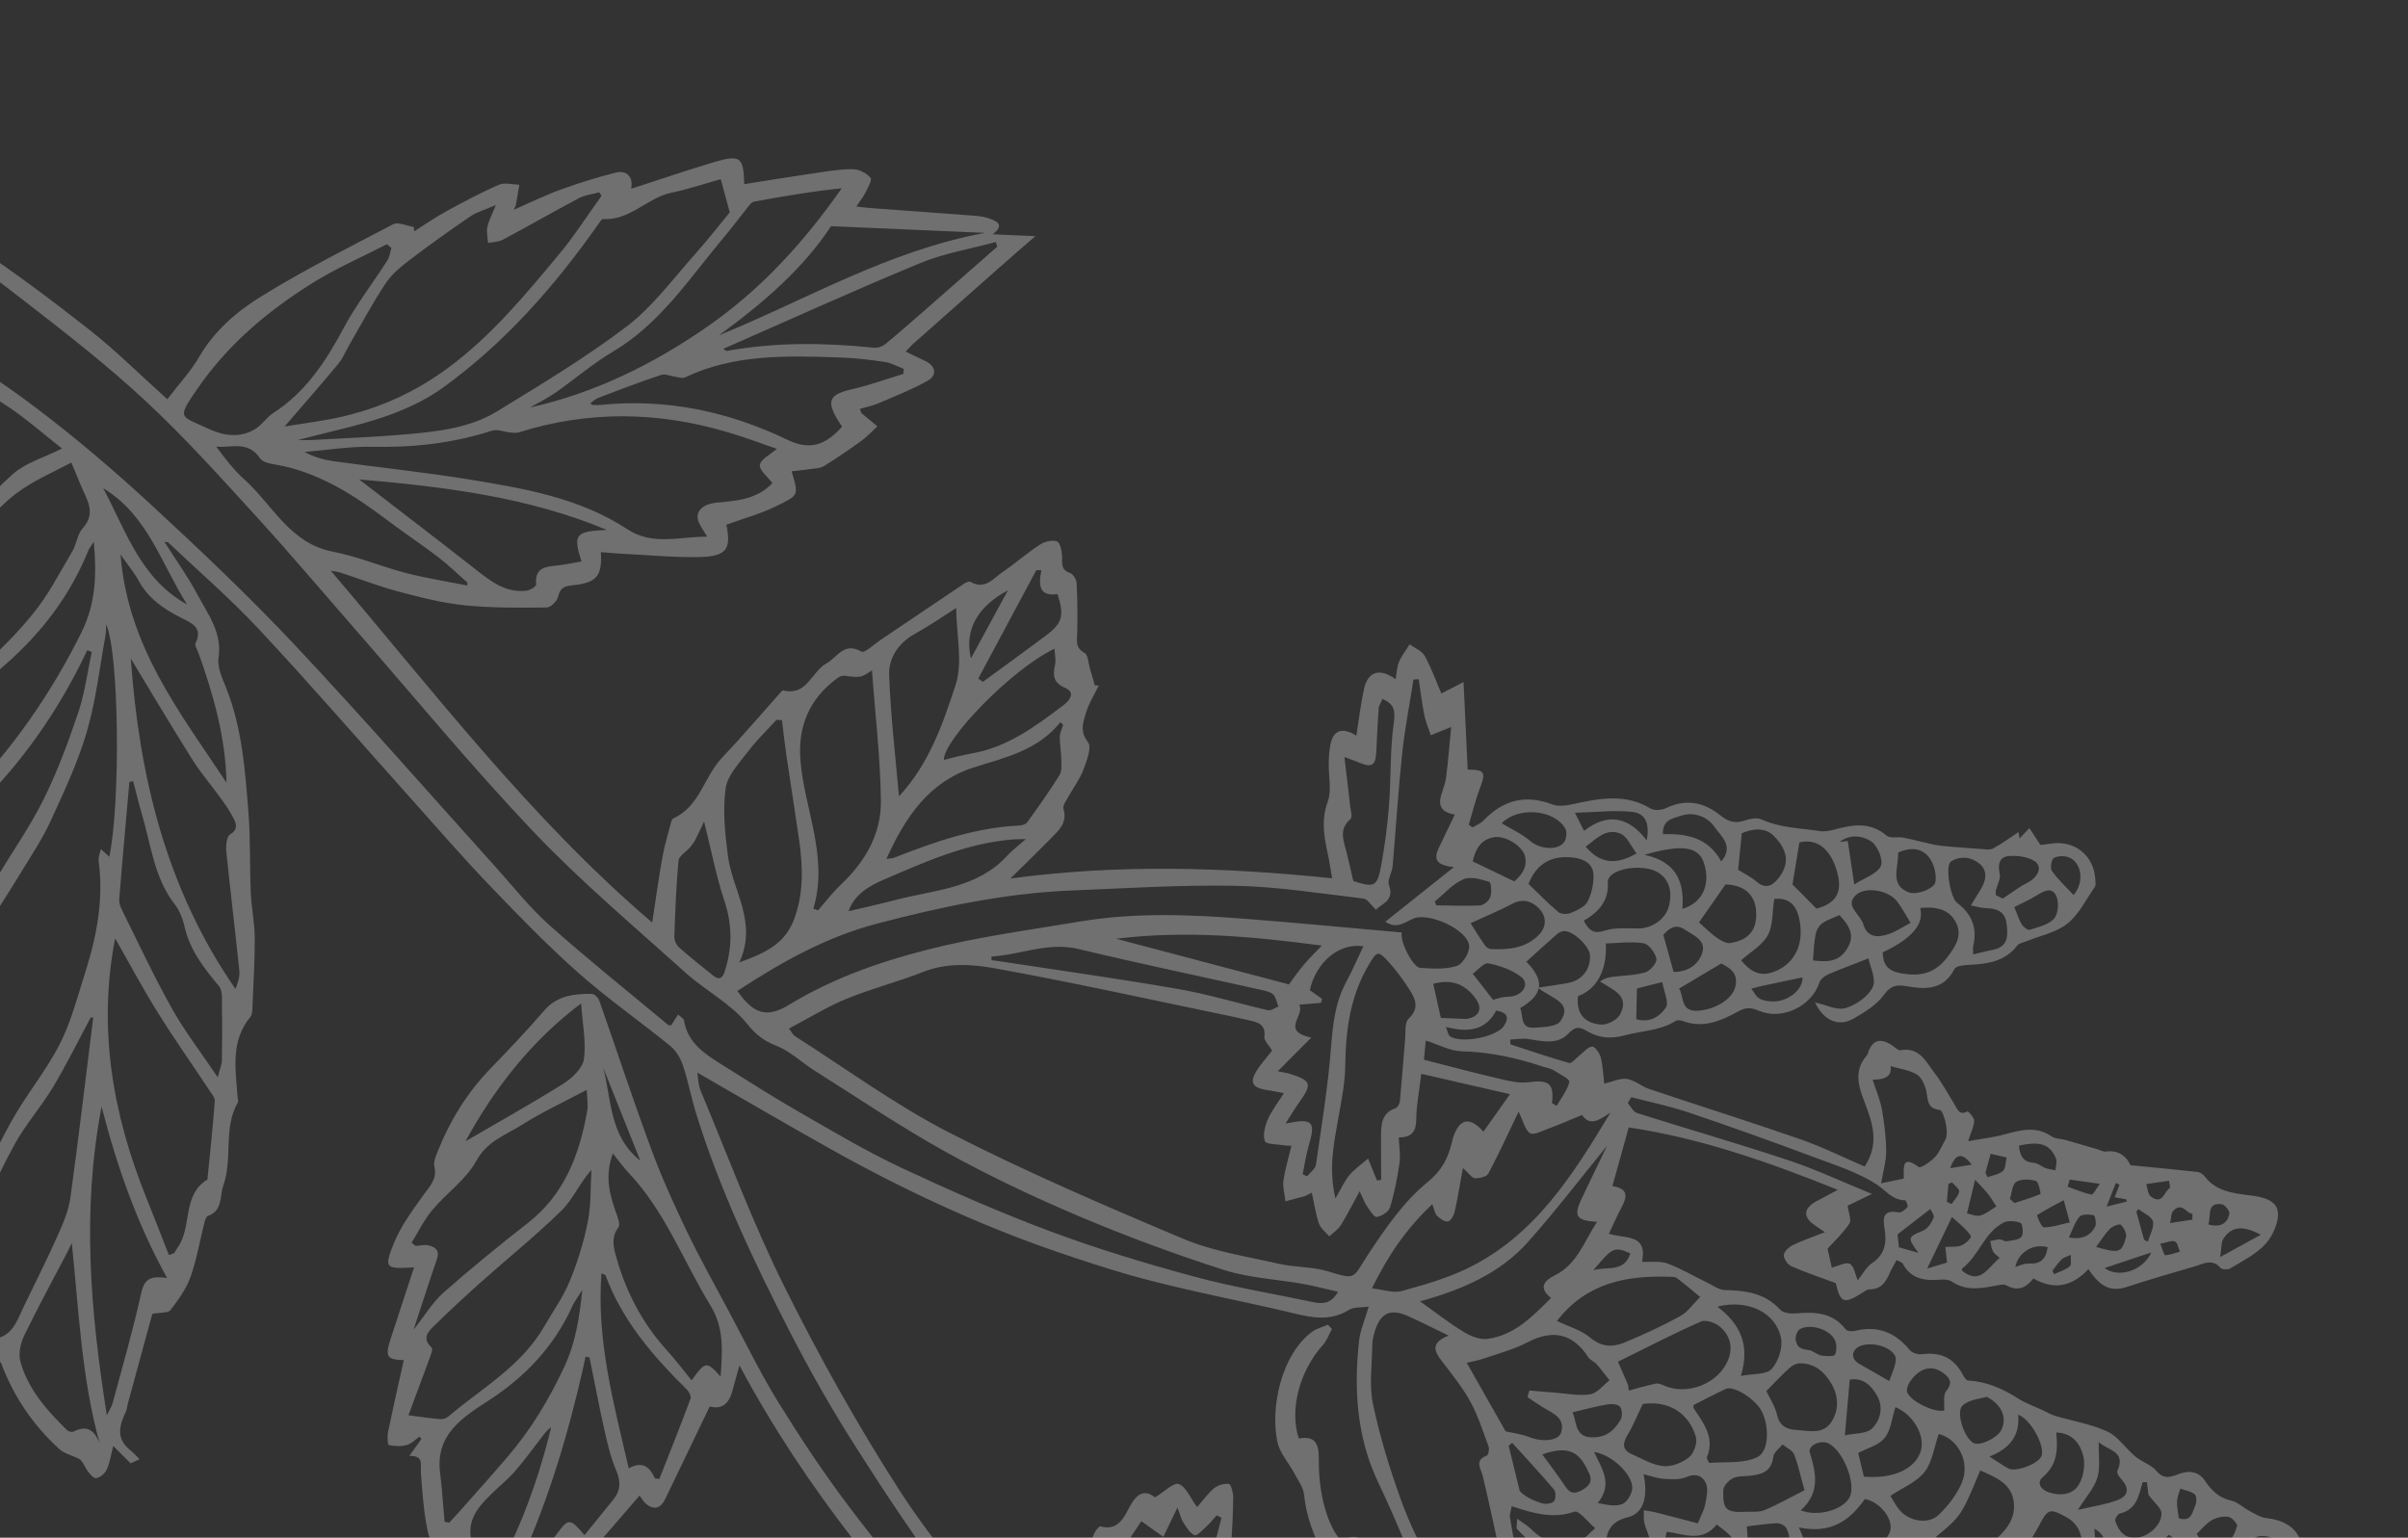 <svg width="119" height="76" viewBox="0 0 119 76" fill="none" xmlns="http://www.w3.org/2000/svg">
<rect x="0" y="0" width="119" height="76" fill="#333333" stroke="none"/>
<g clip-path="url(#clip0_250_2668)">
<path d="M16.325 28.184C21.456 34.195 26.223 40.476 32.231 45.597C32.403 44.488 32.548 43.41 32.741 42.336C32.845 41.764 33.02 41.202 33.165 40.638C33.184 40.571 33.216 40.478 33.267 40.452C34.581 39.867 34.789 38.394 35.676 37.458C36.664 36.418 37.595 35.325 38.547 34.254C38.592 34.2 38.667 34.109 38.706 34.122C39.873 34.423 40.097 33.205 40.831 32.798C41.384 32.493 41.699 31.706 42.572 32.208C42.727 32.295 43.198 31.843 43.516 31.629C44.892 30.705 46.257 29.777 47.63 28.858C47.724 28.796 47.888 28.716 47.958 28.756C48.674 29.177 49.084 28.588 49.555 28.268C50.177 27.845 50.749 27.34 51.379 26.926C51.611 26.772 51.995 26.672 52.232 26.76C52.394 26.819 52.479 27.247 52.486 27.51C52.491 27.867 52.429 28.167 52.881 28.321C53.035 28.37 53.195 28.643 53.205 28.819C53.248 29.639 53.253 30.459 53.235 31.275C53.223 31.668 53.131 32.017 53.597 32.273C53.773 32.37 53.784 32.769 53.859 33.033C53.945 33.315 54.024 33.6 54.11 33.883C54.174 33.882 54.24 33.875 54.304 33.874C54.083 34.333 53.801 34.774 53.658 35.257C53.522 35.711 53.358 36.158 53.769 36.686C53.962 36.931 53.706 37.607 53.539 38.046C53.363 38.519 53.042 38.936 52.794 39.387C52.689 39.578 52.504 39.818 52.555 39.976C52.764 40.66 52.331 41.035 51.943 41.432C51.299 42.086 50.645 42.722 49.928 43.423C55.207 42.709 60.466 42.854 65.83 43.411C65.752 42.955 65.695 42.56 65.612 42.178C65.428 41.322 65.288 40.507 65.617 39.612C65.82 39.057 65.649 38.36 65.665 37.734C65.671 37.419 65.686 37.097 65.75 36.792C65.891 36.092 66.332 35.924 67.029 36.361C67.155 35.572 67.243 34.809 67.405 34.062C67.599 33.185 68.178 32.995 68.971 33.573C69.025 33.263 69.028 32.966 69.137 32.714C69.265 32.408 69.486 32.134 69.663 31.845C69.916 32.03 70.268 32.167 70.407 32.418C70.743 33.024 70.975 33.687 71.23 34.278C71.544 34.112 71.838 33.962 72.327 33.709C72.402 35.292 72.464 36.666 72.531 38.042C73.361 38.029 73.434 38.179 73.152 38.912C72.921 39.511 72.769 40.142 72.585 40.763C72.647 40.806 72.706 40.853 72.768 40.895C72.948 40.785 73.169 40.708 73.312 40.555C74.27 39.551 75.371 39.25 76.7 39.756C76.977 39.864 77.35 39.827 77.66 39.761C78.984 39.472 80.285 39.191 81.564 39.958C81.759 40.077 82.132 40.041 82.355 39.933C83.339 39.467 84.218 39.656 85.017 40.3C85.397 40.603 85.733 40.72 86.204 40.56C86.47 40.466 86.827 40.397 87.061 40.503C87.979 40.925 88.968 40.925 89.928 41.076C90.168 41.116 90.441 41.063 90.683 40.995C91.581 40.749 92.434 40.62 93.239 41.305C93.415 41.453 93.789 41.348 94.061 41.402C94.542 41.494 95.017 41.627 95.498 41.732C95.762 41.79 96.034 41.819 96.302 41.84C96.819 41.885 97.333 41.923 97.849 41.956C98.072 41.968 98.328 42.028 98.5 41.933C98.933 41.704 99.332 41.401 99.75 41.127C99.769 41.231 99.789 41.335 99.808 41.44C99.966 41.269 100.13 41.1 100.288 40.929C100.445 41.169 100.602 41.41 100.837 41.764C100.891 41.758 101.126 41.731 101.357 41.697C102.535 41.515 103.486 42.289 103.548 43.479C103.555 43.597 103.583 43.749 103.523 43.835C103.09 44.457 102.741 45.196 102.168 45.65C101.621 46.09 100.839 46.24 100.161 46.517C99.996 46.583 99.779 46.612 99.689 46.734C99.071 47.546 98.194 47.644 97.277 47.691C97.037 47.703 96.657 47.742 96.583 47.897C96.077 48.896 95.212 48.917 94.312 48.758C93.793 48.666 93.466 48.661 93.098 49.175C92.748 49.666 92.158 50.023 91.614 50.338C90.867 50.772 90.131 50.456 89.694 49.548C90.234 49.662 90.785 49.953 91.207 49.826C91.726 49.669 92.333 49.251 92.55 48.785C92.734 48.391 92.41 47.76 92.337 47.37C91.578 47.671 90.951 47.895 90.342 48.161C90.167 48.235 89.965 48.404 89.909 48.574C89.53 49.73 88.07 50.447 86.918 49.957C86.53 49.789 86.282 49.778 85.877 50.002C85.048 50.459 84.153 50.846 83.153 50.461C83.05 50.424 82.887 50.409 82.803 50.464C82.039 50.946 81.153 50.944 80.323 51.167C79.611 51.357 79.036 51.315 78.446 50.974C78.098 50.775 77.879 50.689 77.525 51.07C76.982 51.659 76.228 51.461 75.519 51.355C75.23 51.311 74.929 51.369 74.631 51.384C74.637 51.463 74.638 51.54 74.644 51.619C75.61 51.931 76.57 52.266 77.547 52.539C77.676 52.575 77.894 52.294 78.068 52.155C78.27 51.999 78.468 51.745 78.684 51.729C78.817 51.717 79.055 52.053 79.109 52.269C79.215 52.707 79.233 53.172 79.279 53.562C79.679 53.469 80.057 53.277 80.4 53.328C80.778 53.383 81.118 53.692 81.493 53.821C83.986 54.659 86.49 55.445 88.976 56.31C90.078 56.694 91.125 57.217 92.149 57.658C92.915 56.486 92.519 55.453 92.109 54.381C91.83 53.657 91.621 52.878 92.249 52.178C92.279 52.142 92.302 52.096 92.311 52.05C92.529 51.385 92.942 51.269 93.55 51.7C93.669 51.783 93.809 51.926 93.918 51.909C94.858 51.734 95.181 52.485 95.606 53.038C95.976 53.52 96.265 54.065 96.587 54.581C96.737 54.824 96.821 55.15 97.236 54.931C97.262 54.918 97.565 55.235 97.56 55.391C97.554 55.667 97.41 55.941 97.264 56.403C97.944 56.28 98.525 56.217 99.087 56.062C99.876 55.846 100.637 55.647 101.393 56.169C101.574 56.294 101.852 56.282 102.075 56.345C102.622 56.5 103.165 56.66 103.709 56.82C103.825 56.857 103.946 56.934 104.056 56.917C104.729 56.822 105.107 57.195 105.284 57.59C106.458 57.705 107.525 57.806 108.584 57.922C108.717 57.935 108.867 58.032 108.948 58.141C109.506 58.879 110.363 58.98 111.159 59.078C111.793 59.154 112.478 59.3 112.563 59.873C112.637 60.378 112.328 61.073 111.961 61.48C111.504 61.995 110.822 62.32 110.22 62.69C110.103 62.761 109.815 62.755 109.737 62.667C109.321 62.188 108.881 62.471 108.453 62.595C107.324 62.927 106.195 63.246 105.079 63.617C104.162 63.917 103.656 63.401 103.206 62.728C102.41 63.582 101.521 63.782 100.488 63.19C100.125 63.656 99.711 63.844 99.147 63.528C99.008 63.449 98.769 63.524 98.583 63.555C97.852 63.691 97.138 63.805 96.46 63.345C96.315 63.251 96.085 63.229 95.899 63.247C95.133 63.31 94.443 63.231 94.03 62.456C93.993 62.388 93.867 62.359 93.728 62.279C93.609 62.501 93.482 62.7 93.393 62.91C93.198 63.356 92.971 63.735 92.391 63.729C92.259 63.728 92.122 63.84 92.003 63.916C91.128 64.472 90.943 64.395 90.721 63.42C89.969 63.141 89.237 62.897 88.53 62.588C88.347 62.507 88.149 62.221 88.154 62.039C88.161 61.866 88.398 61.637 88.588 61.545C89.06 61.315 89.558 61.149 90.183 60.904C89.922 60.721 89.808 60.641 89.697 60.569C89.088 60.162 89.115 59.725 89.766 59.372C90.057 59.214 90.354 59.059 90.823 58.809C87.371 57.422 84.058 56.26 80.49 55.723C80.216 56.714 79.957 57.648 79.683 58.626C80.5 58.746 80.409 59.171 80.128 59.689C79.912 60.086 79.735 60.508 79.509 60.977C80.308 61.24 81.432 60.957 81.147 62.367C81.6 62.388 82.033 62.317 82.395 62.447C83.078 62.699 83.718 63.083 84.376 63.399C84.659 63.535 84.946 63.756 85.235 63.762C86.262 63.786 87.219 63.904 87.97 64.728C88.123 64.897 88.494 64.942 88.754 64.915C89.693 64.834 90.564 64.866 91.208 65.702C91.278 65.793 91.514 65.817 91.651 65.782C92.766 65.506 93.652 65.837 94.373 66.723C94.493 66.869 94.785 66.959 94.981 66.933C95.881 66.814 96.552 67.105 96.984 67.921C97.049 68.048 97.165 68.23 97.269 68.236C98.185 68.283 98.977 68.639 99.738 69.125C100.112 69.362 100.54 69.511 100.949 69.701C101.155 69.8 101.359 69.917 101.58 69.986C102.439 70.24 103.34 70.382 104.143 70.755C104.681 71.007 105.05 71.597 105.531 71.993C105.857 72.264 106.313 72.395 106.574 72.71C106.969 73.179 107.336 72.969 107.745 72.83C108.236 72.666 108.676 72.751 108.974 73.199C109.296 73.677 109.667 74.039 110.264 74.168C110.579 74.237 110.846 74.511 111.145 74.668C111.423 74.814 111.717 75.006 112.019 75.037C113.515 75.192 114.129 76.249 113.511 77.6C113.402 77.826 113.453 78.168 113.524 78.43C113.683 79.02 113.486 79.471 112.992 79.734C112.102 80.2 111.188 80.388 110.195 79.911C109.752 79.698 109.12 79.577 108.685 79.73C107.793 80.043 106.98 80.457 106.141 79.724C105.43 80.847 104.341 81.147 103.039 80.641C102.692 80.506 102.417 80.38 102.046 80.69C101.294 81.318 100.678 81.307 99.958 80.644C99.448 80.176 98.921 80.1 98.246 80.067C97.443 80.024 96.898 80.275 96.219 80.646C95.299 81.148 94.186 81.145 93.203 80.54C92.832 80.311 92.51 80.137 92.073 80.466C91.755 80.706 89.354 80.23 89.014 80.028C88.596 79.777 88.122 79.631 87.667 79.444C87.297 79.291 86.834 79.24 86.574 78.975C86.084 78.48 85.517 78.315 84.919 78.477C83.403 78.902 82.454 77.99 81.371 77.145C80.605 77.804 79.792 77.267 78.961 77.058C78.549 76.955 78.113 76.872 77.695 76.899C76.513 76.984 75.707 76.368 74.972 75.577C74.918 75.519 74.969 75.36 74.972 75.064C75.277 75.286 75.493 75.403 75.659 75.572C76.375 76.296 77.213 76.465 78.137 76.097C78.404 75.991 78.601 75.725 78.833 75.532C78.484 75.244 78.023 74.635 77.807 74.715C76.732 75.092 75.757 74.788 74.705 74.447C74.665 74.688 74.598 74.852 74.621 75.003C74.762 75.895 74.96 76.776 75.073 77.674C75.119 78.038 75.116 78.48 74.944 78.772C74.862 78.903 74.313 78.754 73.842 78.718C73.893 79.35 73.944 80.06 74.011 80.764C74.035 81.004 74.136 81.243 74.127 81.473C74.103 81.956 73.848 82.157 73.4 81.891C72.838 81.557 72.291 81.192 71.695 80.811C71.2 81.365 70.736 81.066 70.318 80.631C69.833 80.124 69.375 79.6 68.947 79.121C68.695 79.355 68.382 79.782 68.259 79.735C67.907 79.598 67.55 79.312 67.335 78.993C67.048 78.564 66.97 77.987 66.266 78.003C66.143 78.008 65.972 77.824 65.888 77.682C65.173 76.508 64.595 75.285 64.446 73.882C64.407 73.515 64.146 73.161 63.959 72.811C63.686 72.299 63.252 71.831 63.132 71.291C62.756 69.57 63.329 66.954 64.832 65.832C65.059 65.662 65.359 65.591 65.624 65.477C65.691 65.548 65.756 65.611 65.823 65.681C65.677 65.947 65.582 66.249 65.38 66.47C64.228 67.748 63.71 69.667 64.186 71.101C65.035 70.945 65.182 71.402 65.175 72.153C65.16 73.845 65.592 75.333 66.224 76.1C67.162 75.822 67.312 75.907 67.507 76.857C67.576 77.188 67.642 77.512 67.731 77.947C68.599 77.052 68.716 77.071 69.317 77.943C69.672 78.456 70.047 78.953 70.418 79.461C70.484 79.442 70.547 79.416 70.614 79.397C70.585 79.218 70.593 79.032 70.524 78.872C69.734 77.009 68.998 75.127 68.125 73.306C67.052 71.058 66.901 68.71 67.158 66.304C67.214 65.766 67.451 65.247 67.638 64.582C67.258 64.634 66.91 64.593 66.677 64.735C65.779 65.298 64.883 65.146 63.932 64.911C62.327 64.519 60.705 64.203 59.095 63.834C58.006 63.583 56.911 63.329 55.837 63.022C54.623 62.673 53.419 62.278 52.223 61.867C48.297 60.518 44.553 58.763 40.942 56.734C38.78 55.524 36.646 54.269 34.461 53.016C34.509 53.298 34.504 53.626 34.62 53.897C35.972 57.134 37.192 60.434 38.752 63.568C40.48 67.037 42.373 70.439 44.471 73.692C46.155 76.303 48.237 78.654 50.164 81.103C51.081 82.266 52.043 83.388 52.998 84.513C53.099 84.631 53.28 84.743 53.433 84.754C54.249 84.81 55.069 84.83 55.999 84.872C55.718 84.033 56.128 83.761 56.696 83.489C57.543 83.085 58.335 82.571 59.16 82.093C58.902 81.722 58.596 81.474 58.598 81.233C58.602 80.975 58.884 80.718 59.069 80.477C59.392 80.056 59.734 79.649 60.107 79.189C59.385 78.885 59.322 78.475 59.571 77.827C59.917 76.922 60.109 75.956 60.366 75.014C60.283 74.975 60.206 74.938 60.124 74.898C59.961 75.079 59.81 75.273 59.629 75.44C59.44 75.609 59.161 75.925 59.038 75.878C58.804 75.785 58.639 75.496 58.482 75.256C58.372 75.089 58.328 74.877 58.187 74.512L57.491 75.959C57.112 75.694 56.81 75.479 56.404 75.189C56.152 75.594 55.786 76.026 55.605 76.522C55.403 77.072 55.214 77.374 54.542 76.899C54.407 77.43 54.292 77.869 54.183 78.305C54.106 78.623 54.035 78.944 53.96 79.27L53.024 78.819C52.503 79.152 52.492 79.806 52.455 80.423C52.413 81.195 52.299 81.92 51.509 82.497C51.434 82.258 51.303 82.056 51.331 81.892C51.533 80.772 51.711 79.64 52.023 78.554C52.179 78.02 52.326 77.279 53.245 77.385C53.383 77.4 53.614 76.998 53.733 76.751C53.879 76.447 53.938 76.101 54.074 75.793C54.135 75.651 54.316 75.421 54.388 75.443C55.293 75.694 55.57 74.934 55.854 74.423C56.246 73.712 56.642 73.667 57.078 74.01C57.532 73.74 57.997 73.26 58.251 73.351C58.613 73.48 58.826 74.039 59.16 74.491C59.456 74.152 59.689 73.814 59.994 73.561C60.183 73.405 60.493 73.313 60.731 73.345C60.828 73.354 60.942 73.763 60.943 73.986C60.935 74.832 60.894 75.68 60.825 76.522C60.802 76.822 60.661 77.115 60.571 77.421C61.682 77.416 61.766 77.558 61.275 78.526C60.98 79.114 60.703 79.716 60.401 80.344C61.705 81.269 60.26 81.703 60.097 82.252C60.852 82.685 61.584 83.088 62.303 83.516C62.46 83.611 62.686 83.814 62.672 83.947C62.525 85.373 64.073 85.014 64.572 85.755C64.624 85.831 64.973 85.751 65.166 85.692C66.422 85.306 67.688 85.389 68.326 86.894C68.467 87.222 68.429 87.629 68.479 88.013C70.243 88.126 70.966 88.81 71.328 90.785C72.025 90.638 72.538 90.942 72.958 91.48C73.044 91.591 73.171 91.709 73.299 91.745C74.192 91.997 75.039 92.303 75.784 92.902C76.004 93.078 76.491 92.868 76.819 92.963C77.627 93.193 78.258 93.674 78.554 94.507C78.69 94.896 78.912 95.053 79.384 95.008C80.256 94.92 81.002 95.266 81.597 95.926C81.717 96.059 81.9 96.205 82.059 96.218C83.256 96.299 84.222 96.7 84.751 97.88C84.825 98.042 85.123 98.16 85.333 98.198C86.35 98.376 87.161 98.811 87.681 99.758C87.847 100.06 88.187 100.274 88.466 100.497C89.123 101.016 89.512 101.932 89.312 102.546C89.127 103.129 88.126 103.865 87.458 103.924C87.272 103.942 87.034 103.936 86.906 104.045C85.642 105.118 84.25 104.759 82.851 104.454C82.661 104.413 82.435 104.488 82.239 104.553C81.512 104.799 80.907 104.648 80.244 104.234C79.61 103.84 78.904 103.399 78.041 103.821C77.101 104.288 75.525 103.626 74.829 102.898C74.702 102.767 74.701 102.507 74.674 102.405C74.045 102.514 73.433 102.759 72.862 102.681C71.772 102.537 70.699 102.212 69.627 101.95C68.645 101.712 68.63 101.692 68.147 100.826C66.315 100.814 65.418 100.123 65.426 98.592C64.669 98.374 63.856 98.167 63.068 97.908C62.757 97.803 62.446 97.621 62.205 97.398C61.536 96.772 60.905 96.107 60.296 95.491C58.962 95.972 57.776 96.118 56.681 94.983C56.31 94.595 55.615 94.54 55.11 94.259C54.77 94.07 54.479 93.765 54.222 93.47C53.964 93.175 53.803 92.997 53.305 93.004C52.514 93.017 52.465 93.368 52.523 93.947C52.535 94.067 52.585 94.199 52.551 94.309C52.485 94.525 52.376 94.726 52.282 94.934C52.089 94.822 51.87 94.736 51.7 94.591C51.578 94.488 51.527 94.305 51.396 94.077C51.302 94.97 51.243 95.778 51.124 96.578C51.074 96.934 50.91 97.273 50.798 97.625C50.512 97.43 50.223 97.241 49.908 97.026C49.669 97.812 49.407 98.687 49.147 99.558C49.105 99.696 49.095 99.862 49.015 99.976C48.86 100.18 48.666 100.347 48.487 100.534C48.328 100.337 48.126 100.164 48.029 99.946C47.78 99.369 47.579 98.772 47.361 98.185C47.292 98.171 47.217 98.154 47.148 98.14C46.922 98.545 46.713 98.952 46.467 99.347C46.327 99.571 46.123 99.758 45.95 99.96C45.765 99.751 45.489 99.574 45.419 99.337C45.201 98.592 45.062 97.828 44.892 97.061C44.061 97.562 43.799 97.423 43.769 96.458C43.741 95.462 43.744 94.468 43.729 93.471C43.727 93.331 43.751 93.108 43.674 93.058C42.536 92.315 43.528 91.53 43.665 90.797C43.757 90.29 44.1 89.827 44.328 89.353C43.379 88.757 43.357 88.645 44.072 87.816C44.675 87.13 45.3 86.461 45.981 85.716C45.947 85.656 45.755 85.462 45.747 85.268C45.739 85.074 45.883 84.75 46.035 84.696C46.904 84.391 47.802 84.145 48.895 83.821C44.143 78.854 39.837 73.645 36.543 67.489C36.41 67.977 36.298 68.354 36.199 68.732C36.02 69.411 35.645 69.672 35.074 69.516C34.334 71.055 33.603 72.575 32.873 74.094C32.642 74.573 32.284 74.66 31.89 74.293C31.771 74.185 31.697 74.035 31.608 73.917C30.782 74.87 30.002 75.794 29.196 76.694C29.06 76.844 28.751 77.025 28.615 76.966C27.867 76.651 27.578 77.171 27.195 77.627C26.198 78.816 25.21 80.014 24.134 81.132C23.704 81.579 23.342 81.119 23.246 80.699C23.014 79.706 22.851 78.689 22.669 77.683C22.585 77.212 22.527 76.74 22.459 76.276C21.303 76.347 21.236 76.328 21.054 75.245C20.914 74.429 20.863 73.6 20.799 72.77C20.77 72.395 20.965 71.937 20.225 71.962C20.49 71.594 20.657 71.352 20.828 71.117C20.794 71.081 20.76 71.046 20.734 71.008C20.527 71.149 20.338 71.357 20.112 71.419C19.827 71.498 19.503 71.487 19.21 71.423C19.154 71.409 19.135 70.987 19.177 70.767C19.425 69.58 19.693 68.403 19.954 67.228C19.098 67.191 19.014 67.062 19.324 66.114C19.703 64.971 20.076 63.825 20.462 62.641C19.045 62.727 18.96 62.693 19.468 61.441C19.812 60.592 20.386 59.821 20.926 59.067C21.238 58.627 21.616 58.277 21.466 57.653C21.412 57.424 21.54 57.13 21.639 56.886C22.242 55.382 23.079 54.022 24.208 52.847C25.119 51.902 26.031 50.953 26.885 49.956C27.532 49.202 28.364 49.12 29.237 49.121C29.37 49.122 29.565 49.311 29.615 49.455C30.47 51.882 31.27 54.328 32.163 56.742C32.664 58.111 33.269 59.448 33.897 60.764C34.572 62.167 35.331 63.527 36.064 64.901C36.858 66.386 37.596 67.907 38.481 69.335C39.558 71.076 40.692 72.788 41.922 74.419C43.458 76.457 45.079 78.435 46.738 80.374C47.778 81.585 48.962 82.667 50.073 83.81C50.446 84.193 50.812 84.591 51.136 85.012C51.25 85.169 51.226 85.43 51.19 85.717C50.127 85.015 49.076 84.485 47.745 84.973C48.273 85.709 47.84 86.027 47.23 86.349C46.637 86.659 46.102 87.087 45.528 87.477C46.125 88.093 46.125 88.093 45.729 88.797C45.279 89.601 44.834 90.408 44.369 91.243C44.656 91.438 44.849 91.563 45.012 91.673C44.786 92.762 44.569 93.819 44.329 94.99C45.329 94.9 45.537 95.324 45.554 96.093C45.566 96.752 45.822 97.407 46.157 98.132C46.338 97.757 46.472 97.346 46.715 97.012C46.89 96.767 47.207 96.621 47.457 96.431C47.609 96.669 47.804 96.895 47.9 97.157C48.067 97.612 48.166 98.091 48.403 98.547C48.941 97.614 49.225 96.666 49.24 95.621C49.243 95.299 49.419 94.984 49.514 94.669C49.815 94.794 50.113 94.912 50.473 95.06C50.508 94.5 50.585 93.877 50.573 93.257C50.559 92.286 50.639 92.211 51.578 92.605C51.669 91.862 52.111 91.745 52.972 92.115C52.511 89.782 52.161 87.636 50.397 86.008C50.468 85.94 50.533 85.87 50.603 85.802C51.16 86.121 51.719 86.434 52.386 86.812C52.037 86.207 52.023 85.749 52.925 85.587C52.303 85.339 51.817 85.15 52.16 84.49C52.194 84.418 52.002 84.212 51.895 84.091C50.281 82.23 48.566 80.448 47.078 78.496C45.378 76.271 43.831 73.93 42.324 71.569C41.131 69.702 40.028 67.764 39.018 65.795C37.236 62.319 35.565 58.783 34.405 55.043C34.158 54.252 34.008 53.432 33.745 52.646C33.628 52.298 33.41 51.933 33.133 51.705C31.626 50.479 30.023 49.36 28.565 48.069C27.024 46.701 25.584 45.215 24.159 43.725C22.815 42.318 21.538 40.848 20.242 39.394C17.76 36.622 15.33 33.811 12.79 31.094C11.386 29.588 9.812 28.235 8.311 26.81C8.286 26.785 8.217 26.796 8.127 26.785C8.698 27.68 9.3 28.522 9.782 29.431C10.292 30.387 10.99 31.28 10.799 32.52C10.729 32.981 10.988 33.524 11.174 33.994C11.97 35.987 12.117 38.093 12.28 40.194C12.381 41.498 12.337 42.814 12.393 44.122C12.427 44.867 12.586 45.616 12.59 46.36C12.595 47.497 12.522 48.635 12.476 49.773C12.471 49.941 12.466 50.149 12.373 50.263C11.373 51.474 11.647 52.88 11.744 54.259C11.748 54.33 11.788 54.419 11.763 54.47C11.021 55.749 11.511 57.247 11.039 58.586C10.845 59.133 11.024 59.828 10.272 60.1C10.178 60.137 10.123 60.345 10.089 60.481C9.867 61.364 9.715 62.273 9.411 63.129C9.198 63.717 8.808 64.252 8.42 64.757C8.304 64.904 7.938 64.862 7.528 64.937C7.141 66.348 6.727 67.868 6.316 69.382C6.285 69.5 6.281 69.625 6.234 69.736C5.918 70.42 5.693 71.086 6.427 71.667C6.598 71.8 6.743 71.971 6.899 72.122L6.458 72.328C6.188 72.059 5.913 71.787 5.597 71.47C5.481 71.909 5.43 72.291 5.277 72.635C5.188 72.821 4.956 73.026 4.757 73.058C4.627 73.078 4.414 72.836 4.305 72.669C4.161 72.454 4.08 72.187 3.869 72.085C3.555 71.934 3.186 71.846 2.937 71.624C1.617 70.431 0.652 68.985 0.04 67.334C-1.152 67.401 -1.251 67.316 -1.598 66.153C-1.961 64.92 -2.35 63.699 -2.729 62.471C-3.573 62.712 -4.018 62.384 -4.091 61.416C-4.186 60.204 -4.278 58.987 -4.379 57.772C-4.388 57.634 -4.382 57.396 -4.456 57.367C-5.596 56.851 -5.197 55.718 -5.421 54.868C-5.655 53.969 -5.618 52.998 -5.707 52.01C-6.412 52.065 -6.603 51.408 -6.631 50.913C-6.701 49.465 -6.649 48.013 -6.6 46.566C-6.584 46.111 -6.401 45.666 -6.324 45.215C-6.303 45.092 -6.349 44.886 -6.432 44.834C-7.022 44.467 -7.024 43.877 -6.927 43.334C-6.779 42.486 -6.549 41.651 -6.304 40.825C-5.98 39.744 -5.833 38.699 -5.906 37.535C-5.99 36.259 -5.629 34.955 -5.452 33.664C-5.399 33.29 -5.246 32.907 -5.275 32.545C-5.408 30.832 -4.469 29.604 -3.52 28.355C-3.176 27.905 -3.027 27.304 -2.661 26.885C-1.603 25.688 -0.544 24.485 0.643 23.427C1.253 22.883 2.133 22.634 3.066 22.17C2.11 21.418 1.315 20.713 0.443 20.128C-1.273 18.98 -3.024 17.878 -4.783 16.791C-7.735 14.972 -10.921 13.732 -14.326 13.065C-16.007 12.738 -17.686 12.527 -19.387 12.876C-19.598 12.92 -19.811 12.995 -20.006 13.098C-21.583 13.925 -22.997 12.636 -23.099 11.306C-23.175 10.319 -23.147 9.311 -23.014 8.336C-22.852 7.183 -22.217 6.271 -21.052 5.931C-20.712 5.829 -20.266 6.074 -19.871 6.176C-19.746 6.204 -19.631 6.323 -19.519 6.313C-17.233 6.17 -15.006 6.48 -12.822 7.131C-10.867 7.716 -8.86 8.193 -6.993 8.989C-5.124 9.78 -3.328 10.802 -1.623 11.907C0.453 13.255 2.44 14.749 4.387 16.274C5.734 17.334 6.958 18.557 8.268 19.732C8.817 19.013 9.417 18.37 9.848 17.633C10.595 16.343 11.702 15.398 12.901 14.656C15.004 13.353 17.227 12.235 19.427 11.086C19.68 10.955 20.11 11.168 20.453 11.219C20.457 11.29 20.46 11.361 20.469 11.435C20.998 11.1 21.514 10.739 22.063 10.439C22.915 9.974 23.768 9.516 24.657 9.131C24.938 9.007 25.326 9.123 25.665 9.128C25.611 9.451 25.555 9.779 25.499 10.107C25.485 10.176 25.447 10.241 25.393 10.367C26.202 10.014 26.95 9.645 27.733 9.362C28.617 9.039 29.517 8.761 30.425 8.532C31.008 8.388 31.302 8.777 31.188 9.33C32.515 8.903 33.867 8.438 35.243 8.028C36.59 7.623 36.745 7.748 36.779 9.102C37.999 8.909 39.217 8.709 40.443 8.531C41.022 8.448 41.608 8.349 42.183 8.366C42.476 8.374 42.834 8.565 43.024 8.79C43.11 8.888 42.889 9.282 42.765 9.527C42.663 9.738 42.505 9.922 42.318 10.206C42.594 10.238 42.771 10.265 42.942 10.278C44.686 10.407 46.427 10.527 48.174 10.664C48.437 10.682 48.714 10.727 48.958 10.825C49.284 10.95 49.645 11.124 49.064 11.58C49.89 11.615 50.564 11.648 51.168 11.672C50.573 12.185 49.988 12.69 49.413 13.2C47.971 14.472 46.535 15.746 45.098 17.021C44.997 17.112 44.904 17.226 44.761 17.379C45.116 17.55 45.415 17.693 45.713 17.837C46.238 18.076 46.339 18.537 45.843 18.818C45.068 19.257 44.22 19.585 43.398 19.938C43.111 20.06 42.798 20.118 42.492 20.212C42.548 20.347 42.554 20.401 42.58 20.426C42.836 20.644 43.1 20.86 43.359 21.073C43.097 21.315 42.853 21.584 42.562 21.793C41.959 22.232 41.339 22.651 40.707 23.044C40.519 23.157 40.256 23.15 40.029 23.187C39.736 23.23 39.438 23.258 39.122 23.296C39.495 24.535 39.446 24.479 38.348 25.023C37.575 25.405 36.725 25.631 35.895 25.935C36.145 27.14 35.913 27.504 34.55 27.533C33.245 27.558 31.94 27.425 30.634 27.362C30.325 27.346 30.01 27.315 29.693 27.29C29.765 28.484 29.486 28.813 28.277 28.929C27.884 28.969 27.674 29.064 27.581 29.495C27.536 29.707 27.218 30.024 27.022 30.025C25.666 30.038 24.302 30.055 22.962 29.917C21.856 29.804 20.761 29.525 19.684 29.235C18.723 28.982 17.795 28.618 16.848 28.309C16.678 28.253 16.497 28.235 16.322 28.202L16.325 28.184ZM66.127 63.849C65.528 63.713 64.974 63.561 64.413 63.462C63.094 63.227 61.729 63.167 60.466 62.763C58.051 61.988 55.667 61.108 53.33 60.117C51.083 59.164 48.863 58.115 46.733 56.932C44.502 55.694 42.38 54.256 40.217 52.892C39.6 52.501 39.05 51.957 38.39 51.697C37.755 51.449 37.368 51.161 36.912 50.593C36.105 49.596 34.87 48.964 33.891 48.088C31.34 45.79 28.706 43.572 26.349 41.095C23.271 37.852 20.421 34.383 17.474 31.013C15.872 29.177 14.301 27.319 12.662 25.523C10.893 23.588 9.137 21.627 7.22 19.843C5.344 18.092 3.307 16.503 1.276 14.931C-0.298 13.711 -1.896 12.486 -3.617 11.507C-6.459 9.88 -9.491 8.65 -12.676 7.841C-15.227 7.191 -17.809 6.762 -20.461 6.729C-21.224 6.723 -21.686 6.971 -21.991 7.579C-22.613 8.794 -22.578 10.105 -22.242 11.357C-21.941 12.497 -21.009 12.837 -19.891 12.462C-19.319 12.274 -18.724 12.091 -18.13 12.054C-15.105 11.866 -12.206 12.543 -9.446 13.681C-7.415 14.518 -5.456 15.555 -3.551 16.654C-1.706 17.719 0.104 18.882 1.802 20.174C3.771 21.666 5.663 23.279 7.479 24.957C9.888 27.181 12.277 29.446 14.526 31.833C17.901 35.422 21.14 39.135 24.442 42.796C25.322 43.771 26.138 44.816 27.106 45.687C29.022 47.395 31.031 49.001 33.008 50.649C33.039 50.677 33.1 50.668 33.161 50.685C33.266 50.52 33.376 50.357 33.511 50.143C33.641 50.269 33.785 50.338 33.799 50.427C33.982 51.574 34.869 52.115 35.73 52.656C37.01 53.461 38.281 54.269 39.593 55.02C41.221 55.956 42.837 56.916 44.532 57.713C46.938 58.838 49.373 59.914 51.855 60.841C54.174 61.709 56.558 62.43 58.951 63.08C60.895 63.609 62.898 63.938 64.871 64.354C65.358 64.462 65.789 64.447 66.122 63.847L66.127 63.849ZM64.827 58.951C64.612 59.056 64.523 59.109 64.434 59.136C64.134 59.22 63.831 59.296 63.526 59.377C63.49 59.043 63.383 58.7 63.424 58.377C63.505 57.801 63.675 57.236 63.821 56.628C63.604 56.619 63.533 56.623 63.463 56.608C63.13 56.55 62.569 56.571 62.51 56.404C62.396 56.101 62.512 55.663 62.652 55.331C62.842 54.896 63.148 54.51 63.447 54.033C63.168 53.981 62.983 53.93 62.799 53.905C61.799 53.785 61.669 53.488 62.285 52.656C62.482 52.39 62.696 52.144 62.869 51.929C62.701 51.645 62.46 51.434 62.483 51.242C62.56 50.607 62.143 50.527 61.704 50.424C61.394 50.357 61.087 50.285 60.776 50.219C56.897 49.419 53.035 48.557 49.139 47.856C48.007 47.654 46.79 47.576 45.625 48.037C44.38 48.529 43.075 48.858 41.836 49.366C40.867 49.762 39.968 50.325 38.988 50.837C39.152 51.049 39.191 51.15 39.264 51.198C41.791 52.806 44.23 54.6 46.881 55.964C50.658 57.9 54.569 59.584 58.479 61.23C59.959 61.853 61.603 62.098 63.19 62.462C63.994 62.646 64.859 62.599 65.642 62.842C67.067 63.28 66.828 63.184 67.634 61.968C68.473 60.697 69.375 59.388 70.533 58.442C71.263 57.848 71.555 57.253 71.752 56.461C71.774 56.363 71.793 56.271 71.825 56.178C72.143 55.279 72.635 55.179 73.31 55.935C73.73 55.338 74.143 54.757 74.621 54.08C73.103 53.731 71.68 53.408 70.237 53.075C70.133 53.964 69.995 54.633 69.99 55.303C69.989 55.898 69.797 56.218 69.126 56.218C69.142 56.67 69.22 57.088 69.162 57.485C69.054 58.225 68.912 58.968 68.69 59.68C68.624 59.895 68.278 60.115 68.033 60.15C67.898 60.167 67.691 59.821 67.55 59.613C67.427 59.434 67.358 59.223 67.194 58.878C66.826 59.55 66.563 60.071 66.259 60.558C66.122 60.778 65.884 60.93 65.69 61.109C65.513 60.897 65.26 60.712 65.18 60.471C65.014 59.998 64.948 59.49 64.824 58.93L64.827 58.951ZM-4.324 56.011C-3.417 55.851 -3.305 55.961 -3.433 56.794C-3.452 56.912 -3.478 57.032 -3.491 57.153C-3.636 58.56 -3.442 59.934 -3.193 61.316C-2.389 61.145 -1.968 60.757 -1.675 60.068C-1.004 58.501 -0.276 56.949 0.542 55.459C1.27 54.142 2.253 52.966 2.941 51.629C3.504 50.537 3.815 49.311 4.19 48.135C4.771 46.321 5.134 44.473 4.875 42.548C4.849 42.364 4.945 42.164 4.983 41.966C5.133 42.102 5.278 42.235 5.403 42.346C5.962 39.654 5.886 32.25 5.244 30.857C5.234 31.074 5.242 31.243 5.214 31.407C4.921 33.003 4.742 34.629 4.288 36.179C3.846 37.691 3.16 39.143 2.5 40.582C2.094 41.465 1.55 42.281 1.041 43.114C0.526 43.963 -0.016 44.799 -0.547 45.641C-1.637 47.367 -2.722 49.096 -3.812 50.823C-4.373 51.713 -4.896 52.629 -4.751 53.738C-4.653 54.483 -4.476 55.221 -4.329 56.008L-4.324 56.011ZM70.12 33.568C70.028 33.574 69.937 33.581 69.85 33.59C69.659 34.83 69.417 36.057 69.286 37.306C69.094 39.141 68.981 40.983 68.82 42.82C68.792 43.13 68.549 43.489 68.64 43.735C68.928 44.533 68.271 44.661 67.997 44.967C67.753 44.736 67.585 44.439 67.388 44.414C65.29 44.166 63.185 43.826 61.077 43.782C58.359 43.73 55.633 43.904 52.912 44.015C49.66 44.151 46.498 44.824 43.358 45.647C40.83 46.308 38.598 47.562 36.441 48.978C37.242 50.13 37.91 50.325 38.985 49.669C41.093 48.381 43.408 47.56 45.764 46.956C48.26 46.311 50.837 45.972 53.38 45.546C56.116 45.087 58.866 45.205 61.621 45.419C63.966 45.602 66.304 45.826 68.644 46.032C68.851 46.05 69.058 46.067 69.276 46.089C69.165 46.53 69.831 47.821 70.189 47.84C70.792 47.877 71.436 47.92 71.991 47.743C72.283 47.649 72.632 47.081 72.604 46.757C72.54 45.941 70.594 45.074 69.84 45.403C69.439 45.578 69.023 45.942 68.461 45.557C69.551 44.687 70.598 43.853 71.85 42.857C70.712 42.747 70.931 42.251 71.179 41.748C71.407 41.275 71.635 40.801 71.895 40.26C71.178 40.144 71.075 39.777 71.229 39.274C71.314 38.992 71.427 38.716 71.464 38.43C71.566 37.61 71.635 36.781 71.714 35.932C71.273 36.112 70.991 36.224 70.707 36.341C70.599 35.998 70.448 35.666 70.382 35.316C70.268 34.736 70.201 34.151 70.11 33.563L70.12 33.568ZM34.938 26.515C34.741 26.173 34.593 25.981 34.513 25.765C34.342 25.264 34.727 24.898 35.492 24.835C36.464 24.751 37.426 24.662 38.17 23.878C37.93 23.56 37.517 23.234 37.551 22.978C37.59 22.699 38.057 22.48 38.39 22.183C37.563 21.9 36.748 21.59 35.915 21.348C32.497 20.339 29.073 20.29 25.654 21.366C25.53 21.401 25.387 21.396 25.253 21.382C24.931 21.354 24.576 21.196 24.297 21.29C22.375 21.913 20.417 22.125 18.403 22.083C17.287 22.059 16.171 22.245 15.048 22.34C15.527 22.595 15.997 22.726 16.47 22.795C18.682 23.098 20.908 23.331 23.107 23.685C25.844 24.133 28.61 24.588 30.994 26.152C32.266 26.986 33.536 26.519 34.938 26.528L34.938 26.515ZM14.73 21.749C15.047 21.749 15.239 21.759 15.422 21.746C16.979 21.658 18.539 21.603 20.087 21.466C21.643 21.326 23.227 21.156 24.586 20.32C26.762 18.982 28.967 17.665 30.99 16.12C32.262 15.147 33.251 13.79 34.333 12.58C34.991 11.844 35.595 11.063 36.064 10.496C35.902 9.885 35.778 9.445 35.618 8.855C34.827 9.077 34.003 9.353 33.158 9.53C31.969 9.788 31.125 10.911 29.803 10.827C29.729 10.823 29.637 10.988 29.567 11.081C27.402 14.161 24.931 16.967 21.866 19.177C21.012 19.793 20.008 20.248 19.012 20.593C17.667 21.057 16.257 21.342 14.725 21.747L14.73 21.749ZM24.503 10.136C23.942 10.379 23.55 10.483 23.237 10.7C22.218 11.395 21.215 12.111 20.235 12.857C19.796 13.191 19.352 13.561 19.052 14.013C18.408 14.984 17.859 16.02 17.272 17.031C17.088 17.348 16.95 17.7 16.722 17.977C15.834 19.046 14.917 20.096 14.064 21.08C14.494 21.015 15.085 20.918 15.674 20.827C18.029 20.476 20.159 19.643 22.102 18.212C24.254 16.635 25.922 14.616 27.601 12.601C28.373 11.68 29.024 10.655 29.727 9.68C29.691 9.625 29.651 9.562 29.615 9.506C29.279 9.598 28.919 9.634 28.615 9.792C27.349 10.464 26.105 11.178 24.843 11.852C24.638 11.963 24.362 11.957 24.123 12.007C24.101 11.749 24.033 11.482 24.081 11.238C24.135 10.941 24.294 10.662 24.501 10.141L24.503 10.136ZM73.983 77.213C74.054 77.184 74.133 77.152 74.204 77.123C73.897 75.732 73.61 74.339 73.275 72.954C73.179 72.559 72.844 72.189 73.476 71.942C73.555 71.91 73.609 71.625 73.567 71.503C73.287 70.754 73.046 69.978 72.665 69.281C72.265 68.557 71.737 67.903 71.234 67.249C70.859 66.765 70.712 66.358 71.588 66.012C70.806 65.636 70.206 65.329 69.586 65.05C68.704 64.657 68.217 64.892 67.933 65.827C67.87 66.037 67.819 66.26 67.817 66.475C67.807 67.446 67.656 68.458 67.849 69.388C68.182 70.974 68.663 72.543 69.21 74.068C69.65 75.3 70.243 76.492 70.858 77.65C71.126 78.16 71.632 78.53 72.002 78.987C72.343 79.411 72.644 79.866 72.962 80.311C73.096 80.032 73.097 79.805 73.071 79.583C72.992 78.905 72.9 78.226 72.813 77.551C72.74 76.964 73.076 76.885 73.535 76.998C73.694 77.036 73.839 77.144 73.988 77.215L73.983 77.213ZM4.534 32.227C4.462 32.193 4.388 32.163 4.313 32.134C2.123 36.781 -1.105 40.503 -5.315 43.196C-5.369 43.848 -5.36 44.436 -5.482 44.992C-5.802 46.436 -6.148 47.88 -6.067 49.371C-6.039 49.841 -5.894 50.304 -5.819 50.701C-5.316 50.67 -4.916 50.641 -4.36 50.604C-4.065 50.188 -3.595 49.647 -3.257 49.036C-2.252 47.249 -1.296 45.433 -0.315 43.629C-0.258 43.523 -0.185 43.425 -0.12 43.316C0.647 42.05 1.502 40.825 2.157 39.504C2.836 38.131 3.376 36.679 3.864 35.228C4.189 34.262 4.319 33.227 4.534 32.227ZM3.526 22.86C2.7 23.313 1.644 23.743 0.771 24.414C0.018 24.99 -0.693 25.758 -1.097 26.597C-1.386 27.2 -1.792 27.594 -2.185 28.071C-2.998 29.049 -4.001 29.924 -4.267 31.267C-4.3 31.441 -4.313 31.758 -4.236 31.795C-3.398 32.173 -3.901 32.654 -4.182 33.013C-4.731 33.719 -4.918 34.492 -4.908 35.352C-4.806 35.351 -4.747 35.36 -4.706 35.342C-4.551 35.27 -4.397 35.199 -4.245 35.12C-1.928 33.951 0.027 32.311 1.647 30.313C2.404 29.384 2.957 28.286 3.577 27.247C3.787 26.891 3.817 26.405 4.081 26.12C4.785 25.342 4.279 24.68 3.993 23.985C3.852 23.645 3.709 23.31 3.526 22.86ZM4.64 26.775C4.473 27.031 4.408 27.101 4.376 27.181C2.99 30.629 0.442 33.043 -2.617 34.989C-3.247 35.39 -3.989 35.617 -4.656 35.962C-4.874 36.072 -5.172 36.31 -5.176 36.504C-5.188 36.923 -5.189 37.531 -4.93 37.732C-4.493 38.075 -4.556 38.324 -4.724 38.712C-5.126 39.654 -5.554 40.583 -5.879 41.549C-6.057 42.078 -6.043 42.668 -6.137 43.403C-5.578 42.847 -5.224 42.453 -4.828 42.105C-3.843 41.241 -2.769 40.458 -1.848 39.531C0.57 37.099 2.51 34.316 4.034 31.239C4.715 29.861 4.789 28.457 4.635 26.773L4.64 26.775ZM5.691 46.371C4.831 50.795 5.557 55.043 7.224 59.179C7.609 60.132 7.973 61.087 8.348 62.034C8.574 61.946 8.602 61.941 8.614 61.928C8.667 61.845 8.709 61.758 8.764 61.682C9.517 60.669 8.969 59.081 10.25 58.301C10.379 57.007 10.517 55.717 10.615 54.419C10.625 54.24 10.438 54.036 10.323 53.854C9.476 52.572 8.589 51.321 7.782 50.02C7.041 48.833 6.384 47.592 5.689 46.376L5.691 46.371ZM4.614 50.297C4.573 50.29 4.53 50.288 4.489 50.281C3.87 51.436 3.293 52.61 2.62 53.732C2.035 54.712 1.259 55.575 0.714 56.575C-0.103 58.078 -0.802 59.638 -1.52 61.195C-1.688 61.558 -1.849 62.025 -1.762 62.384C-1.438 63.713 -1.007 65.017 -0.649 66.21C0.597 66.213 0.809 65.326 1.17 64.587C1.737 63.408 2.333 62.236 2.864 61.039C3.131 60.445 3.394 59.817 3.482 59.174C3.889 56.219 4.235 53.26 4.606 50.3L4.614 50.297ZM20.184 69.951C20.852 70.038 21.3 70.107 21.753 70.141C21.881 70.152 22.049 70.106 22.147 70.02C23.806 68.612 25.767 67.525 26.899 65.553C27.322 64.818 27.832 64.112 28.15 63.333C28.54 62.392 28.846 61.398 29.046 60.404C29.214 59.565 29.175 58.684 29.229 57.822C28.623 58.501 28.308 59.288 27.75 59.831C26.501 61.057 25.129 62.159 23.821 63.325C23.024 64.032 22.243 64.76 21.481 65.502C21.174 65.799 20.824 66.144 21.331 66.604C21.401 66.669 21.296 66.954 21.235 67.121C20.896 68.049 20.545 68.977 20.184 69.951ZM67.8 63.677C68.384 63.742 68.859 63.926 69.256 63.813C70.357 63.512 71.474 63.193 72.496 62.702C75.853 61.083 77.736 58.063 79.587 54.991C79.081 55.318 78.587 55.715 78.181 55.108C77.58 55.357 77.042 55.593 76.496 55.793C76.201 55.905 75.793 56.121 75.613 56.009C75.365 55.852 75.285 55.426 75.047 54.945C74.545 55.99 74.078 57.014 73.549 58.009C73.467 58.166 73.108 58.241 72.883 58.234C72.74 58.229 72.601 58.003 72.295 57.73C72.144 58.545 72.04 59.223 71.886 59.898C71.843 60.08 71.694 60.351 71.556 60.373C71.393 60.396 71.166 60.236 71.018 60.095C70.909 59.992 70.889 59.798 70.782 59.519C69.51 60.714 68.601 62.04 67.798 63.682L67.8 63.677ZM20.338 61.422C20.408 61.474 20.47 61.529 20.54 61.582C20.754 61.571 20.983 61.504 21.186 61.557C21.522 61.636 21.741 61.811 21.59 62.245C21.208 63.343 20.859 64.449 20.439 65.718C21.001 65.012 21.382 64.364 21.913 63.891C23.265 62.702 24.655 61.564 26.073 60.458C27.886 59.047 28.63 57.091 29.014 54.936C29.078 54.592 29.006 54.228 28.995 53.868C27.89 54.453 26.812 54.955 25.813 55.584C25.003 56.095 24.076 56.391 23.534 57.385C23.027 58.308 22.061 58.972 21.361 59.809C20.957 60.293 20.675 60.88 20.338 61.422ZM19.34 12.255C19.267 12.195 19.195 12.135 19.117 12.072C17.87 12.716 16.569 13.275 15.384 14.024C13.194 15.405 11.246 17.043 9.744 19.231C8.727 20.714 8.888 20.538 10.298 21.19C11.059 21.544 11.845 21.662 12.6 21.213C12.946 21.006 13.183 20.619 13.522 20.401C15.113 19.372 16.097 17.867 16.971 16.233C17.597 15.063 18.419 14 19.142 12.877C19.252 12.701 19.277 12.466 19.343 12.263L19.34 12.255ZM6.465 32.56C6.883 38.41 8.227 43.957 11.637 48.881C11.758 48.578 11.858 48.277 11.828 47.984C11.627 46.03 11.388 44.076 11.187 42.122C11.157 41.829 11.191 41.35 11.368 41.245C11.74 41.025 11.693 40.767 11.577 40.521C11.405 40.154 11.16 39.807 10.922 39.471C10.455 38.822 9.925 38.212 9.498 37.531C8.467 35.894 7.481 34.228 6.468 32.555L6.465 32.56ZM26.221 20.136C29.385 19.419 32.217 18.036 34.881 16.197C37.571 14.346 39.704 12.005 41.597 9.308C40.133 9.453 38.701 9.703 37.277 9.963C37.193 9.98 37.102 10.05 37.047 10.125C36.621 10.656 36.213 11.201 35.779 11.722C34.083 13.734 32.643 15.99 30.289 17.381C29.294 17.974 28.406 18.739 27.451 19.408C27.062 19.678 26.631 19.889 26.218 20.128L26.221 20.136ZM44.642 18.482C44.651 18.398 44.653 18.316 44.662 18.231C44.356 18.116 44.06 17.942 43.747 17.893C43.002 17.782 42.252 17.694 41.499 17.668C38.892 17.581 36.28 17.491 33.836 18.662C33.714 18.717 33.523 18.639 33.367 18.621C33.129 18.588 32.867 18.462 32.669 18.532C31.629 18.875 30.603 19.27 29.58 19.659C29.433 19.715 29.314 19.829 29.18 19.923C29.23 19.978 29.24 20.009 29.258 20.011C29.376 20.017 29.496 20.03 29.616 20.018C32.883 19.681 35.96 20.317 38.904 21.733C39.974 22.248 40.743 22.059 41.614 21.09C41.557 20.999 41.491 20.898 41.426 20.797C40.821 19.814 40.98 19.498 42.077 19.245C42.945 19.048 43.791 18.738 44.65 18.479L44.642 18.482ZM40.195 44.912C40.272 44.937 40.349 44.961 40.429 44.993C40.808 44.56 41.159 44.095 41.574 43.705C42.76 42.583 43.549 41.218 43.532 39.606C43.51 37.44 43.245 35.277 43.092 33.13C42.538 33.504 42.541 33.499 41.709 33.397C41.607 33.386 41.48 33.452 41.386 33.515C40.012 34.515 39.425 35.881 39.555 37.56C39.751 40.013 40.964 42.365 40.193 44.917L40.195 44.912ZM38.636 35.597C38.55 35.593 38.46 35.582 38.373 35.578C37.901 36.099 37.389 36.583 36.969 37.141C36.536 37.713 35.945 38.322 35.86 38.973C35.708 40.053 35.832 41.191 35.971 42.285C36.184 44.004 37.462 45.576 36.537 47.566C37.767 47.13 38.769 46.667 39.226 45.479C39.715 44.212 39.685 42.904 39.501 41.586C39.298 40.163 39.072 38.749 38.862 37.329C38.777 36.755 38.714 36.173 38.644 35.594L38.636 35.597ZM29.998 26.194C26.083 24.558 21.945 24.058 17.748 23.695C19.764 25.248 21.752 26.768 23.716 28.308C24.406 28.849 25.111 29.308 26.028 29.192C26.204 29.169 26.503 28.983 26.496 28.891C26.409 27.98 27.053 28.011 27.639 27.938C28.003 27.891 28.357 27.814 28.737 27.749C28.305 26.394 28.431 26.264 30.006 26.191L29.998 26.194ZM35.611 68.043C35.704 66.744 35.789 65.631 35.1 64.507C33.759 62.315 32.864 59.856 31.049 57.95C30.798 57.683 30.584 57.377 30.284 57.011C29.884 58.106 30.115 59.01 30.436 59.912C30.521 60.156 30.669 60.519 30.564 60.658C30.176 61.175 30.327 61.692 30.47 62.185C30.95 63.874 31.745 65.398 32.932 66.71C33.363 67.184 33.749 67.699 34.176 68.222C34.864 67.278 34.917 67.272 35.608 68.035L35.611 68.043ZM68.047 58.343C68.115 58.332 68.187 58.328 68.256 58.317C68.252 57.599 68.244 56.878 68.248 56.158C68.252 55.583 68.264 55.018 68.956 54.779C69.062 54.742 69.167 54.564 69.18 54.444C69.279 53.407 69.353 52.371 69.44 51.335C69.468 51 69.415 50.543 69.604 50.361C70.198 49.798 69.917 49.314 69.593 48.816C69.3 48.37 68.982 47.939 68.621 47.543C68.094 46.966 68.046 47.013 67.655 47.668C66.731 49.208 66.503 50.893 66.481 52.651C66.471 53.515 66.296 54.382 66.142 55.24C65.922 56.503 65.644 57.752 65.996 59.234C66.275 58.759 66.436 58.386 66.681 58.086C66.924 57.791 67.261 57.566 67.609 57.264C67.808 57.759 67.93 58.046 68.044 58.336L68.047 58.343ZM6.577 38.612C6.514 38.626 6.458 38.637 6.394 38.65C6.227 40.58 6.046 42.509 5.892 44.438C5.877 44.615 5.949 44.821 6.033 44.988C6.844 46.621 7.613 48.278 8.508 49.868C9.133 50.98 9.922 52 10.761 53.247C10.869 52.811 10.963 52.615 10.965 52.413C10.981 51.565 10.988 50.719 10.968 49.865C10.959 49.487 11.026 48.993 10.823 48.743C10.084 47.855 9.391 46.977 9.126 45.816C9.036 45.424 8.876 45.005 8.629 44.689C7.618 43.379 7.463 41.764 7.016 40.256C6.854 39.709 6.723 39.151 6.577 38.599L6.577 38.612ZM23.09 28.939C23.094 28.89 23.093 28.839 23.098 28.791C22.606 28.364 22.142 27.906 21.622 27.511C20.811 26.892 19.959 26.331 19.151 25.72C17.59 24.538 15.973 23.488 14.027 23.041C13.617 22.945 13.037 22.926 12.851 22.653C12.248 21.76 11.434 22.148 10.684 22.073C11.127 22.667 11.557 23.235 12.081 23.702C13.476 24.95 14.315 26.856 16.444 27.265C17.673 27.501 18.848 28.009 20.066 28.322C21.059 28.577 22.078 28.738 23.084 28.937L23.09 28.939ZM8.252 63.155C6.797 60.528 5.805 57.743 5.02 54.696C4.034 59.871 4.469 64.816 5.28 69.955C5.429 69.646 5.516 69.517 5.56 69.373C6.048 67.554 6.577 65.741 6.981 63.9C7.151 63.139 7.518 63.074 8.255 63.162L8.252 63.155ZM49.28 12.185C49.259 12.111 49.232 12.035 49.21 11.961C47.961 12.305 46.657 12.514 45.469 13.008C42.212 14.352 39.008 15.811 35.74 17.244C35.846 17.302 35.887 17.347 35.92 17.344C38.335 16.907 40.754 16.936 43.187 17.186C43.374 17.206 43.61 17.123 43.757 17.004C44.468 16.42 45.156 15.806 45.852 15.203C46.999 14.201 48.136 13.194 49.283 12.192L49.28 12.185ZM43.806 42.451C43.997 42.422 44.089 42.429 44.172 42.399C46.173 41.612 48.193 40.903 50.37 40.802C50.506 40.797 50.697 40.743 50.764 40.643C51.314 39.88 51.862 39.11 52.358 38.315C52.478 38.119 52.453 37.816 52.449 37.56C52.443 37.177 52.371 36.8 52.373 36.414C52.373 36.217 52.485 36.024 52.54 35.829C52.494 35.781 52.45 35.741 52.403 35.693C51.297 37.083 49.696 37.435 48.143 37.924C45.931 38.623 44.747 40.361 43.808 42.446L43.806 42.451ZM79.435 56.611C78.119 58.228 76.877 59.85 75.523 61.374C74.124 62.952 72.226 63.751 70.178 64.32C70.984 64.897 71.633 65.406 72.329 65.829C72.666 66.036 73.121 66.223 73.486 66.177C74.819 66.013 75.712 65.091 76.651 64.154C75.994 63.636 76.334 63.285 76.833 63.037C77.948 62.483 78.284 61.364 78.923 60.391C77.911 60.335 77.762 60.105 78.13 59.312C78.556 58.413 78.994 57.515 79.433 56.603L79.435 56.611ZM21.973 75.218C22.05 75.229 22.124 75.246 22.201 75.258C22.357 75.092 22.512 74.926 22.663 74.757C23.479 73.837 24.301 72.92 25.099 71.985C26.238 70.656 27.125 69.18 27.875 67.582C28.432 66.398 28.628 65.199 28.777 63.755C28.543 64.137 28.387 64.329 28.291 64.542C27.397 66.534 25.969 68.041 24.145 69.225C22.858 70.058 21.514 70.901 21.747 72.789C21.849 73.592 21.897 74.401 21.97 75.21L21.973 75.218ZM32.375 73.074C32.446 73.083 32.518 73.092 32.584 73.099C33.106 71.777 33.633 70.458 34.126 69.129C34.167 69.016 34.057 68.798 33.956 68.693C32.281 67.037 30.755 65.283 29.923 63.032C29.913 63.002 29.846 62.995 29.723 62.935C29.474 66.259 30.328 69.358 31.069 72.573C31.814 72.171 32.122 72.559 32.369 73.072L32.375 73.074ZM28.887 75.873C29.366 75.286 29.83 74.704 30.304 74.126C30.677 73.666 30.683 73.218 30.445 72.66C30.162 71.997 30.003 71.274 29.843 70.564C29.586 69.413 29.372 68.251 29.134 67.097C29.07 67.085 29.004 67.066 28.94 67.054C28.035 71.203 26.806 75.234 24.833 79.021C25.074 78.928 25.248 78.802 25.376 78.642C26.087 77.716 26.796 76.795 27.489 75.854C28.095 75.03 28.156 75.021 28.887 75.873ZM75.486 69.053C75.52 68.943 75.552 68.838 75.581 68.725C76.005 68.764 76.435 68.806 76.865 68.835C77.44 68.877 78.032 69.003 78.588 68.915C78.931 68.859 79.222 68.466 79.54 68.226C79.332 67.961 79.133 67.688 78.912 67.436C78.79 67.294 78.577 67.224 78.48 67.069C77.727 65.908 76.733 65.696 75.499 66.339C74.822 66.692 74.059 66.896 73.329 67.147C73.042 67.244 72.739 67.295 72.482 67.355C73.167 68.566 73.823 69.718 74.406 70.746C74.806 70.837 75.207 70.885 75.575 71.03C76.23 71.288 77.036 71.219 77.155 70.788C77.346 70.1 76.783 69.874 76.325 69.602C76.038 69.433 75.765 69.238 75.491 69.056L75.486 69.053ZM44.423 39.362C45.916 37.76 46.593 35.784 47.223 33.855C47.589 32.738 47.265 31.396 47.252 30.052C46.615 30.456 45.947 30.921 45.241 31.311C44.412 31.768 43.905 32.507 43.941 33.367C44.012 35.367 44.252 37.359 44.425 39.357L44.423 39.362ZM3.552 61.427C3.48 61.576 3.41 61.72 3.339 61.87C2.621 63.243 1.878 64.604 1.2 66.002C1.016 66.383 0.902 66.911 1.007 67.298C1.388 68.667 2.318 69.71 3.309 70.681C3.376 70.751 3.556 70.8 3.632 70.76C4.263 70.436 4.647 70.639 4.925 71.338C4.02 68.056 3.896 64.743 3.546 61.424L3.552 61.427ZM11.194 38.682C11.147 36.434 10.546 34.338 9.809 32.273C9.753 32.112 9.61 31.91 9.662 31.802C10.05 30.994 9.445 30.791 8.927 30.523C8.093 30.097 7.342 29.59 6.872 28.736C6.646 28.323 6.336 27.952 5.958 27.409C6.31 31.959 8.917 35.248 11.197 38.69L11.194 38.682ZM48.667 11.509C46.068 11.394 43.629 11.287 41.071 11.179C39.682 13.288 37.685 15.004 35.531 16.573C39.826 14.822 43.856 12.41 48.659 11.512L48.667 11.509ZM91.309 59.588C91.351 59.95 91.507 60.298 91.397 60.473C91.102 60.928 90.684 61.31 90.315 61.722C90.383 62.015 90.449 62.313 90.526 62.654C90.841 62.577 91.196 62.367 91.414 62.466C91.62 62.565 91.675 62.978 91.81 63.278C92.031 63.003 92.224 62.627 92.525 62.423C93.162 61.994 93.243 61.405 93.136 60.758C93.032 60.169 93.065 59.785 93.828 59.924C93.961 59.95 94.155 59.784 94.266 59.659C94.306 59.615 94.194 59.321 94.148 59.324C93.522 59.321 93.209 58.853 92.752 58.551C91.818 57.937 90.694 57.587 89.626 57.187C87.573 56.422 85.516 55.68 83.444 54.982C82.522 54.672 81.564 54.477 80.618 54.231C80.56 54.324 80.501 54.422 80.443 54.515C80.589 54.687 80.708 54.953 80.895 55.011C83.398 55.803 85.919 56.527 88.41 57.357C89.737 57.798 91.013 58.399 92.511 59.012C91.933 59.292 91.571 59.466 91.307 59.593L91.309 59.588ZM64.374 58.035C64.446 58.07 64.523 58.107 64.595 58.142C64.746 57.948 65.001 57.773 65.033 57.56C65.311 55.639 65.626 53.718 65.776 51.786C65.866 50.65 65.975 49.567 66.521 48.55C66.827 47.98 67.083 47.381 67.376 46.773C66.175 46.582 65.03 47.566 64.729 48.943C64.933 49.086 65.132 49.225 65.336 49.368C65.316 49.435 65.299 49.496 65.285 49.566C64.948 49.594 64.617 49.624 64.201 49.659C64.518 50.199 63.252 50.947 64.8 51.285C64.184 51.908 63.693 52.401 63.145 52.949C63.427 53.008 63.578 53.024 63.716 53.065C64.82 53.419 64.863 53.566 64.185 54.514C63.975 54.806 63.793 55.119 63.531 55.532C64.889 55.252 65.029 55.434 64.674 56.633C64.538 57.087 64.474 57.563 64.379 58.025L64.374 58.035ZM76.946 65.292C77.518 65.567 78.133 65.736 78.576 66.107C79.135 66.579 79.689 66.598 80.265 66.362C81.207 65.971 82.141 65.545 83.03 65.053C83.417 64.84 83.694 64.422 84.019 64.103C83.636 63.792 83.261 63.465 82.866 63.168C82.783 63.102 82.632 63.112 82.51 63.104C80.381 63.038 78.409 63.396 76.941 65.289L76.946 65.292ZM34.794 40.609C34.641 40.929 34.514 41.204 34.378 41.475C34.311 41.614 34.216 41.745 34.113 41.867C33.92 42.098 33.558 42.297 33.531 42.538C33.412 43.787 33.37 45.047 33.325 46.3C33.317 46.474 33.423 46.702 33.55 46.821C34.096 47.305 34.667 47.751 35.236 48.215C35.529 48.45 35.699 48.374 35.813 48.017C36.189 46.853 36.197 45.729 35.804 44.544C35.386 43.291 35.139 41.974 34.797 40.617L34.794 40.609ZM66.88 43.548C67.924 43.88 68.061 43.831 68.255 42.783C68.437 41.786 68.569 40.772 68.646 39.757C68.746 38.429 68.69 37.083 68.874 35.764C68.962 35.147 68.923 34.805 68.319 34.546C68.253 34.711 68.145 34.856 68.135 35.009C68.077 35.736 68.052 36.459 68.012 37.188C67.978 37.838 67.783 37.953 67.184 37.697C66.999 37.621 66.809 37.555 66.439 37.415C66.547 38.323 66.638 39.057 66.718 39.8C66.745 40.034 66.847 40.388 66.739 40.482C66.126 41.005 66.418 41.583 66.555 42.156C66.661 42.619 66.773 43.085 66.88 43.548ZM52.108 32.064C49.94 33.107 46.606 36.602 46.646 37.559C47.068 37.458 47.539 37.323 48.015 37.241C49.791 36.935 51.177 35.896 52.561 34.85C52.9 34.594 53.134 34.212 52.651 34.005C52.036 33.741 52.028 33.376 52.14 32.853C52.188 32.622 52.128 32.378 52.113 32.066L52.108 32.064ZM49 47.276C49.001 47.34 48.997 47.401 49 47.46C49.228 47.487 49.461 47.517 49.684 47.554C52.546 47.992 55.408 48.392 58.261 48.889C59.739 49.149 61.191 49.594 62.657 49.931C62.811 49.967 63.005 49.813 63.175 49.749C63.096 49.546 63.064 49.309 62.926 49.16C62.81 49.035 62.579 48.987 62.392 48.941C59.36 48.263 56.313 47.629 53.291 46.904C51.778 46.545 50.432 47.197 49 47.276ZM23.011 56.405C24.621 55.467 26.25 54.557 27.826 53.572C28.264 53.294 28.79 52.806 28.855 52.355C28.975 51.499 28.785 50.603 28.718 49.595C26.246 51.455 24.44 53.789 23.006 56.402L23.011 56.405ZM94.081 58.252C94.08 57.674 93.989 57.072 94.818 57.68C94.921 57.755 95.407 57.418 95.626 57.187C95.859 56.938 95.984 56.586 96.163 56.279C96.237 56.048 96.206 55.717 96.127 55.393C96.076 55.197 95.968 54.867 95.858 54.858C95.216 54.797 95.286 54.336 95.188 53.908C95.122 53.61 94.95 53.23 94.705 53.093C94.311 52.872 93.82 52.813 93.425 52.699C93.513 53.147 93.219 53.369 92.541 53.364C92.707 53.876 92.913 54.342 93 54.834C93.123 55.515 93.207 56.208 93.212 56.896C93.217 57.386 93.066 57.871 92.961 58.486C93.488 58.379 93.791 58.315 94.081 58.252ZM80.463 68.479C80.472 68.566 80.484 68.648 80.488 68.732C80.93 68.615 81.375 68.48 81.826 68.386C81.953 68.359 82.11 68.428 82.241 68.485C83.401 68.998 84.957 68.371 85.414 67.183C85.653 66.568 85.478 65.996 85.02 65.592C84.789 65.386 84.304 65.21 84.063 65.316C82.655 65.938 81.286 66.65 79.958 67.304C80.111 67.657 80.288 68.066 80.466 68.474L80.463 68.479ZM55.145 46.395C58.141 47.189 60.969 47.934 63.695 48.655C63.996 48.254 64.211 47.939 64.457 47.652C64.715 47.351 64.997 47.081 65.321 46.736C61.912 46.289 58.63 45.972 55.143 46.4L55.145 46.395ZM23.753 79.053C25.419 76.393 26.512 73.539 27.24 70.536C27.048 70.671 26.923 70.84 26.793 71.005C26.352 71.579 25.929 72.168 25.452 72.713C25.108 73.112 24.687 73.448 24.304 73.822C23.554 74.552 22.944 75.266 23.4 76.493C23.692 77.281 23.645 78.197 23.753 79.053ZM50.708 41.471C50.348 41.482 50.21 41.479 50.072 41.489C47.788 41.666 45.734 42.592 43.673 43.478C42.937 43.796 42.225 44.208 41.934 45.038C42.741 44.849 43.515 44.676 44.283 44.475C46.202 43.977 48.29 43.916 49.773 42.296C50.011 42.037 50.297 41.825 50.705 41.464L50.708 41.471ZM83.691 69.448C83.695 69.507 83.678 69.569 83.699 69.604C84.183 70.338 84.752 71.036 84.359 72.014C84.324 72.086 84.45 72.311 84.491 72.305C85.289 72.239 86.185 72.353 86.854 72.015C87.475 71.699 87.421 70.31 87.002 69.652C86.638 69.078 85.659 68.48 85.293 68.646C84.748 68.898 84.219 69.182 83.684 69.451L83.691 69.448ZM78.266 45.498C78.544 46.038 78.789 46.162 79.305 45.998C79.816 45.832 80.409 45.889 80.966 45.89C81.648 45.895 82.321 45.419 82.479 44.773C82.676 43.955 82.422 43.325 81.789 43.046C81.077 42.735 79.833 42.911 79.531 43.368C79.491 43.425 79.446 43.505 79.455 43.566C79.53 44.477 79.036 45.07 78.271 45.501L78.266 45.498ZM64.433 94.951C64.802 94.209 64.439 93.172 63.676 92.849C63.54 92.79 63.332 92.893 63.156 92.942C62.592 93.102 62.032 93.276 61.465 93.441C61.287 93.495 61.044 93.486 60.934 93.598C60.647 93.891 60.825 95.365 61.141 95.631C62.072 96.409 63.895 96.03 64.433 94.951ZM83.903 75.294C84.08 74.859 84.227 74.607 84.274 74.338C84.335 73.999 84.429 73.607 84.307 73.32C84.153 72.955 83.811 72.796 83.329 73.008C83.007 73.151 82.58 73.117 82.206 73.09C81.882 73.067 81.571 72.949 81.225 72.865C81.454 73.996 81.216 74.807 80.45 74.99C79.61 75.195 79.359 75.677 79.351 76.485C79.536 76.548 79.749 76.594 79.939 76.685C80.613 77.009 81.082 76.562 81.492 76.183C81.606 76.079 81.322 75.575 81.258 75.246C81.217 75.055 81.242 74.845 81.236 74.646C81.434 74.684 81.633 74.704 81.825 74.752C82.538 74.93 83.244 75.123 83.897 75.292L83.903 75.294ZM75.126 49.828C75.287 50.203 75.105 50.845 75.82 50.795C76.271 50.765 76.925 50.75 77.115 50.474C77.742 49.551 76.7 49.361 75.997 48.82C76.647 48.72 77.059 48.665 77.47 48.59C78.175 48.466 78.609 47.92 78.575 47.213C78.556 46.792 77.799 46.047 77.331 46.019C77.208 46.011 77.048 46.08 76.95 46.165C76.436 46.616 75.934 47.078 75.43 47.533C76.341 48.459 76.285 49.142 75.126 49.828ZM87.287 68.756C87.433 69.06 87.712 69.48 87.819 69.93C87.945 70.473 88.279 70.646 88.747 70.675C89.363 70.711 90.076 70.927 90.496 70.292C90.881 69.716 90.87 69.027 90.519 68.414C90.177 67.819 89.691 67.382 88.955 67.383C88.784 67.383 88.584 67.483 88.453 67.598C88.062 67.949 87.705 68.335 87.287 68.756ZM54.356 90.543C54.448 90.377 54.502 90.213 54.612 90.102C55.254 89.465 55.207 89.037 54.41 88.559C54.119 88.387 53.765 88.293 53.517 88.072C53.384 87.951 53.352 87.638 53.394 87.43C53.423 87.291 53.645 87.132 53.803 87.107C53.908 87.087 54.148 87.272 54.16 87.379C54.206 87.864 54.537 87.966 54.883 87.867C55.345 87.734 55.786 87.502 56.209 87.268C56.263 87.237 56.219 86.892 56.13 86.761C55.741 86.187 54.861 85.922 54.189 86.094C53.929 86.159 53.624 86.082 53.365 86.148C53.225 86.188 53.01 86.49 53.033 86.521C53.539 87.182 53.069 87.394 52.462 87.565C53.045 88.631 52.916 90.046 54.353 90.548L54.356 90.543ZM48.352 33.536C48.427 33.591 48.5 33.651 48.569 33.704C49.605 32.946 50.646 32.192 51.674 31.424C52.502 30.808 52.607 30.433 52.261 29.361C51.349 29.505 51.317 28.913 51.464 28.185C51.382 28.184 51.3 28.182 51.214 28.179C50.26 29.964 49.301 31.748 48.347 33.533L48.352 33.536ZM63.109 89.971C63.282 90.308 63.611 90.758 63.739 91.257C63.918 91.951 64.343 92.016 64.885 91.877C66.276 91.513 66.88 90.231 66.301 88.932C66.06 88.391 65.299 88.183 64.905 88.514C64.348 88.988 63.767 89.431 63.106 89.963L63.109 89.971ZM93.417 73.929C93.535 74.118 93.656 74.354 93.815 74.564C94.287 75.19 95.283 75.384 95.82 74.862C96.275 74.415 96.701 73.872 96.948 73.293C97.377 72.269 96.779 71.126 95.81 70.876C95.587 71.51 95.499 72.248 95.111 72.752C94.725 73.251 94.037 73.523 93.42 73.936L93.417 73.929ZM81.18 69.401C80.917 69.947 80.725 70.438 80.456 70.879C80.202 71.302 80.121 71.643 80.643 71.875C81.149 72.1 81.665 72.411 82.197 72.464C82.614 72.506 83.139 72.296 83.472 72.025C83.712 71.83 83.896 71.303 83.807 71.013C83.438 69.777 82.39 69.216 81.177 69.393L81.18 69.401ZM97.86 72.673C96.949 74.885 96.919 74.934 95.67 75.963C96.189 76.453 97.981 76.612 98.501 76.189C99.147 75.663 99.666 75.006 99.502 74.135C99.349 73.307 98.603 72.999 97.858 72.678L97.86 72.673ZM89.173 73.65C88.973 72.945 88.865 72.393 88.661 71.882C88.576 71.677 88.285 71.556 88.091 71.393C87.931 71.595 87.658 71.781 87.635 71.998C87.543 72.784 87.003 72.892 86.393 72.948C86.128 72.972 85.831 72.956 85.609 73.078C85.408 73.191 85.167 73.455 85.163 73.662C85.129 74.616 85.315 74.769 86.262 74.723C86.578 74.71 86.926 74.751 87.203 74.637C87.828 74.379 88.422 74.038 89.178 73.653L89.173 73.65ZM59.201 90.837C59.432 91.24 59.728 91.756 60.02 92.27C60.324 92.797 61.241 92.997 62.08 92.729C62.652 92.541 63.214 91.847 63.032 91.342C62.819 90.757 62.413 90.245 62.224 89.926C61.06 90.279 60.119 90.562 59.198 90.842L59.201 90.837ZM58.492 87.897C58.501 88.3 58.547 88.785 58.503 89.258C58.454 89.742 58.643 89.954 59.091 89.972C59.474 89.992 59.873 90.044 60.245 89.983C60.862 89.873 61.66 89.109 61.661 88.647C61.659 88.018 61.504 87.418 60.871 87.113C60.701 87.032 60.44 86.995 60.273 87.067C59.681 87.308 59.108 87.603 58.497 87.899L58.492 87.897ZM77.985 49.231C77.873 50.109 78.333 50.59 79.138 50.641C79.445 50.662 79.931 50.401 80.068 50.131C80.552 49.191 79.692 48.923 79.067 48.509C79.287 48.367 79.468 48.308 79.656 48.285C80.212 48.21 80.779 48.216 81.311 48.059C81.555 47.987 81.899 47.575 81.857 47.384C81.797 47.089 81.481 46.664 81.223 46.622C80.618 46.522 79.984 46.616 79.356 46.631C79.434 47.943 78.905 48.9 77.99 49.233L77.985 49.231ZM76.704 54.53L76.928 54.657C77.155 54.265 77.455 53.89 77.556 53.469C77.585 53.343 77.052 53.068 76.763 52.891C76.622 52.804 76.442 52.781 76.283 52.73C74.969 52.288 73.634 51.995 72.231 51.961C71.656 51.944 71.092 51.629 70.458 51.431C70.423 51.808 70.394 52.105 70.37 52.378C71.667 52.711 72.886 53.036 74.111 53.321C74.578 53.432 75.082 53.554 75.544 53.49C76.54 53.355 76.814 53.55 76.696 54.533L76.704 54.53ZM94.895 44.885C95.103 45.665 94.484 46.395 93.038 47.073C93.064 47.625 93.23 47.965 93.896 48.095C94.883 48.284 95.621 48.132 96.257 47.283C96.668 46.733 96.987 46.214 96.653 45.578C96.303 44.922 95.657 44.801 94.897 44.88L94.895 44.885ZM110.286 79.155C111.103 79.669 111.303 79.689 112.192 79.381C112.947 79.116 113.057 78.782 112.534 78.157C112.193 77.746 112.124 77.427 112.703 77.211C113.259 77.003 113.227 76.569 112.891 76.319C112.545 76.064 111.99 75.848 111.606 75.935C111.097 76.058 110.636 76.464 110.667 77.151C110.692 77.848 111.056 78.607 110.286 79.155ZM61.564 86.489C61.843 87.188 62.143 87.776 62.308 88.407C62.479 89.053 62.75 89.24 63.38 88.972C64.111 88.665 64.274 88.021 64.415 87.346C64.558 86.654 64.302 86.157 63.677 85.85C63.077 85.556 62.528 85.513 62.043 86.098C61.886 86.295 61.64 86.424 61.559 86.487L61.564 86.489ZM97.396 44.756C97.695 44.228 97.986 43.886 98.085 43.496C98.229 42.919 97.795 42.57 97.325 42.427C97.048 42.344 96.62 42.417 96.403 42.592C96.12 42.824 96.387 44.379 96.717 44.626C97.436 45.162 97.717 45.842 97.523 46.719C97.494 46.845 97.509 46.985 97.507 47.174C97.886 47.084 98.191 47.003 98.499 46.942C99.279 46.784 99.229 46.202 99.159 45.636C99.089 45.069 98.696 44.899 98.169 44.887C97.912 44.884 97.655 44.798 97.409 44.756L97.396 44.756ZM75.533 43.683C76.057 44.189 76.513 44.662 77.015 45.081C77.142 45.186 77.446 45.199 77.614 45.128C77.923 44.998 78.314 44.831 78.453 44.568C78.657 44.171 78.762 43.676 78.747 43.232C78.727 42.708 78.311 42.464 77.794 42.393C76.671 42.24 75.924 42.699 75.538 43.686L75.533 43.683ZM88.899 75.497C89.081 75.87 89.137 76.188 89.276 76.229C90.04 76.458 90.816 76.704 91.611 76.788C92.399 76.876 93.354 76.155 93.427 75.582C93.504 74.972 92.857 74.224 92.16 74.091C91.415 75.141 90.516 75.824 88.899 75.497ZM84.841 75.346C84.112 76.282 83.167 75.796 82.366 75.709C82.263 76.186 82.178 76.589 82.084 77.007C82.999 77.542 83.873 78.254 85.085 77.657C85.849 77.282 86.075 76.522 85.49 75.893C85.316 75.701 85.094 75.556 84.833 75.349L84.841 75.346ZM93.67 69.542C93.494 70.092 93.45 70.685 93.139 71.069C92.85 71.431 92.288 71.572 91.829 71.815C91.916 72.161 92.015 72.576 92.11 72.983C93.573 73.116 94.704 72.582 94.936 71.666C95.119 70.943 94.572 69.932 93.667 69.547L93.67 69.542ZM77.197 100.347C77.174 100.513 77.174 100.856 77.074 101.169C76.92 101.621 77.156 101.829 77.505 101.775C78.257 101.661 79.026 101.537 79.714 101.24C80.059 101.089 80.37 100.573 80.441 100.176C80.493 99.896 80.155 99.518 79.928 99.225C79.858 99.135 79.557 99.129 79.415 99.2C78.697 99.546 78 99.928 77.189 100.349L77.197 100.347ZM55.944 85.765C56.35 86.106 56.657 86.336 56.932 86.595C57.505 87.13 58.182 87.171 58.904 87.08C59.536 87.004 59.439 86.469 59.614 86.078C59.836 85.576 59.229 84.466 58.67 84.444C58.57 84.441 58.459 84.527 58.368 84.585C58.084 84.765 57.825 85.002 57.523 85.142C57.049 85.364 56.546 85.528 55.941 85.757L55.944 85.765ZM106.419 76.523C106.476 76.55 106.533 76.577 106.589 76.604C106.597 77.261 106.609 77.92 106.599 78.574C106.597 78.789 106.431 79.134 106.514 79.199C106.746 79.374 107.068 79.535 107.346 79.523C108.028 79.49 108.507 78.953 108.648 78.425C108.775 77.935 108.587 77.273 108.327 76.799C108.101 76.399 107.574 76.165 107.188 75.859C106.886 76.119 106.654 76.325 106.417 76.528L106.419 76.523ZM84.867 64.58C86.004 65.444 86.494 66.466 86.032 68.006C86.654 67.887 87.296 67.948 87.552 67.665C87.884 67.305 88.106 66.619 88.017 66.145C87.77 64.867 86.363 64.196 84.864 64.585L84.867 64.58ZM66.894 93.351C66.968 93.83 67.054 94.442 67.178 95.053C67.206 95.194 67.336 95.358 67.46 95.43C67.952 95.724 69.137 95.38 69.502 94.859C69.91 94.287 69.826 93.302 69.308 92.85C69.202 92.755 68.994 92.687 68.862 92.725C68.195 92.911 67.542 93.136 66.889 93.348L66.894 93.351ZM69.953 92.419C70.136 92.868 70.361 93.23 70.433 93.62C70.586 94.448 70.742 94.612 71.493 94.263C71.95 94.051 72.401 93.691 72.694 93.28C73.084 92.733 72.856 92.166 72.397 91.711C71.982 91.296 71.518 91.352 71.067 91.63C70.678 91.873 70.314 92.155 69.955 92.414L69.953 92.419ZM87.682 44.428C87.58 45.076 87.628 45.74 87.362 46.227C87.084 46.727 86.501 47.056 86.045 47.464C86.618 48.17 87.156 48.315 87.934 47.91C88.824 47.443 89.171 46.444 88.897 45.329C88.717 44.583 88.254 44.373 87.682 44.428ZM72.676 45.632C72.859 45.923 73.108 46.328 73.377 46.717C73.44 46.811 73.567 46.903 73.666 46.907C74.533 46.95 75.38 46.875 76.036 46.221C76.442 45.813 76.436 45.297 76.06 44.907C75.722 44.554 75.276 44.39 74.743 44.667C74.079 45.02 73.379 45.304 72.679 45.627L72.676 45.632ZM96.93 77.177C97.246 77.957 97.511 78.617 97.835 79.42C98.324 79.351 99.002 79.417 99.481 79.146C100.144 78.768 99.798 78.132 99.383 77.609C99.7 77.558 99.893 77.525 100.084 77.496C99.91 76.62 99.537 76.472 98.833 76.869C98.537 77.037 98.155 77.082 97.803 77.141C97.528 77.186 97.239 77.168 96.93 77.177ZM102.94 79.858C103.581 80.382 104.289 80.19 104.963 80.051C105.475 79.949 105.479 79.494 105.472 79.06C105.473 78.952 105.65 78.847 105.735 78.736C106.347 77.965 106.064 77.144 105.058 76.864C104.947 77.146 104.883 77.464 104.716 77.72C104.489 78.061 104.221 78.578 103.91 78.619C103.142 78.726 102.942 79.143 102.932 79.861L102.94 79.858ZM88.989 74.652C89.914 75.008 91.189 74.569 91.433 73.944C91.705 73.232 91.051 71.656 90.343 71.335C89.947 71.157 89.334 71.458 89.438 71.793C89.747 72.798 89.966 73.778 88.989 74.652ZM74.273 95.371C74.459 95.841 74.662 96.211 74.749 96.608C74.945 97.52 75.229 97.746 76.209 97.659C76.946 97.588 77.382 97.208 77.388 96.615C77.4 96.038 76.732 95.292 76.144 95.288C75.57 95.285 74.993 95.337 74.271 95.376L74.273 95.371ZM83.971 45.598C84.287 45.877 84.541 46.138 84.83 46.341C85.029 46.481 85.305 46.645 85.511 46.611C86.467 46.456 86.859 45.916 86.781 44.984C86.713 44.178 86.132 43.727 85.268 43.717C84.808 44.384 84.386 44.986 83.958 45.598L83.971 45.598ZM9.244 29.877C7.975 27.878 7.305 25.463 5.101 24.131C6.221 26.229 6.947 28.607 9.244 29.877ZM88.922 41.639C88.796 42.415 88.684 43.096 88.583 43.714C88.983 44.122 89.367 44.509 89.769 44.912C90.725 44.649 91.047 44.125 90.808 43.173C90.496 41.964 89.805 41.423 88.922 41.639ZM71.358 95.098C71.483 95.614 71.717 96.089 71.676 96.544C71.612 97.204 72.043 97.387 72.459 97.472C72.838 97.553 73.392 97.534 73.639 97.311C73.881 97.085 73.984 96.5 73.887 96.149C73.52 94.895 72.652 94.566 71.368 95.103L71.358 95.098ZM60.871 85.953C61.392 85.912 61.765 85.413 61.976 84.868C62.325 83.983 61.214 82.961 60.157 83.143C59.951 83.177 59.731 83.186 59.528 83.24C59.24 83.311 58.966 83.407 58.818 83.451C59.521 84.308 60.137 85.055 60.871 85.953ZM68.073 96.434C68.182 96.76 68.229 97.321 68.523 97.659C69.017 98.226 69.796 98.094 70.372 97.49C71.073 96.755 71.167 96.021 70.591 95.439C70.485 95.331 70.191 95.297 70.049 95.369C69.43 95.667 68.84 96.011 68.065 96.437L68.073 96.434ZM100.419 76.009C100.61 76.601 100.77 77.097 100.966 77.692C101.335 77.584 101.727 77.531 102.054 77.353C102.381 77.174 102.854 76.888 102.88 76.609C102.948 75.982 102.767 75.343 102.115 74.986C101.299 74.536 101.194 74.568 100.763 75.413C100.651 75.632 100.521 75.836 100.422 76.004L100.419 76.009ZM78.151 96.361C78.173 97.843 77.302 98.362 76.005 98.372C76.225 99.074 76.797 99.438 77.46 99.364C78.381 99.268 79.407 98.398 79.443 97.692C79.476 96.992 79.112 96.588 78.148 96.353L78.151 96.361ZM92.306 78.505C92.339 78.818 92.3 79.085 92.382 79.137C93.385 79.727 94.26 80.516 95.654 80.095C96.528 79.831 96.361 79.085 96.73 78.609C96.82 78.487 96.401 77.975 96.109 77.448C95.214 79.427 93.949 79.529 92.311 78.507L92.306 78.505ZM55.516 88.526C55.614 89.125 55.721 89.734 55.844 90.466C56.352 90.634 56.908 90.533 57.398 90.002C57.903 89.452 57.993 88.817 57.748 88.179C57.66 87.941 57.147 87.637 56.954 87.709C56.41 87.904 55.931 88.282 55.513 88.531L55.516 88.526ZM85.896 42.992C86.164 43.159 86.514 43.327 86.801 43.573C87.267 43.975 87.616 43.762 87.904 43.387C88.425 42.712 88.387 42.053 87.663 41.319C87.194 40.846 86.557 40.983 86.075 41.183C86.018 41.802 85.962 42.339 85.898 42.987L85.896 42.992ZM82.187 101.262C82.516 102.238 83.043 102.631 83.828 102.527C84.424 102.446 84.991 102.269 85.144 101.569C85.32 100.741 85.097 100.297 84.25 99.896C84.019 100.958 83.205 101.239 82.187 101.262ZM92.195 77.525C92.852 78.253 93.581 78.674 94.447 78.361C94.823 78.225 95.209 77.726 95.302 77.32C95.442 76.728 94.915 76.335 94.414 76.139C94.264 76.08 93.956 76.457 93.711 76.625C93.473 76.79 93.231 76.952 92.982 77.099C92.742 77.243 92.486 77.367 92.202 77.522L92.195 77.525ZM57.269 94.67C57.923 95.365 59.461 95.369 59.955 94.566C60.139 94.262 59.97 93.718 59.882 93.295C59.86 93.183 59.538 93.047 59.375 93.07C58.861 93.152 58.355 93.308 57.721 93.467C57.635 93.698 57.463 94.148 57.264 94.667L57.269 94.67ZM65.165 87.473C65.577 87.671 65.916 87.796 66.21 87.988C66.525 88.19 66.8 88.462 67.193 88.79C67.344 88.476 67.463 88.254 67.562 88.023C67.816 87.429 67.788 86.762 67.234 86.464C66.75 86.206 66.075 86.16 65.517 86.241C64.816 86.341 65.337 87.023 65.156 87.399C65.139 87.435 65.168 87.493 65.165 87.473ZM86.326 75.445C86.355 75.979 86.412 76.507 86.412 77.033C86.405 77.746 86.702 77.984 87.383 77.767C88.263 77.48 88.726 76.333 88.269 75.517C88.195 75.393 87.969 75.284 87.816 75.286C87.31 75.31 86.803 75.389 86.326 75.445ZM69.311 91.698C69.959 91.667 70.32 91.34 70.495 90.79C70.729 90.066 70.428 89.376 69.708 88.922C69.169 88.58 68.474 88.683 67.856 89.204C68.53 89.909 69.582 90.383 69.308 91.703L69.311 91.698ZM94.418 45.613C94.143 45.17 93.975 44.848 93.758 44.56C93.357 44.012 92.204 43.787 91.713 44.242C91.199 44.718 91.795 45.1 91.995 45.5C92.019 45.543 92.052 45.578 92.066 45.629C92.253 46.347 92.777 46.352 93.326 46.172C93.679 46.056 94.002 45.832 94.418 45.613ZM64.68 97.783C65.451 98.211 66.627 98.123 67.189 97.481C67.383 97.263 67.434 96.8 67.348 96.505C67.278 96.281 66.862 95.973 66.661 96.01C66.022 96.127 65.413 96.392 64.831 96.588C64.787 96.928 64.737 97.322 64.68 97.783ZM72.607 98.323C72.732 98.999 72.156 99.907 73.255 100.309C73.854 100.527 74.206 100.164 74.539 99.747C75.03 99.134 74.881 98.548 74.52 97.982C73.868 98.099 73.259 98.206 72.607 98.323ZM101.615 70.808C101.71 71.665 101.655 72.412 100.949 73.011C100.636 73.279 100.84 73.631 101.264 73.765C101.834 73.95 102.42 73.877 102.717 73.404C102.956 73.025 103.057 72.433 102.959 71.993C102.819 71.4 102.458 70.833 101.617 70.803L101.615 70.808ZM82.981 48.869C83.229 49.248 83.026 50.013 83.909 49.956C84.772 49.901 85.614 49.374 85.758 48.772C85.929 48.036 85.412 47.819 85.064 47.62C84.327 48.058 83.695 48.439 82.978 48.861L82.981 48.869ZM81.271 42.252C82.863 42.592 83.246 43.614 83.141 44.926C84.183 44.603 84.537 43.67 84.207 42.656C83.947 41.852 83.143 41.706 81.274 42.247L81.271 42.252ZM69.252 101.453C70.243 101.447 71.142 101.474 72.038 101.404C72.222 101.391 72.377 101.002 72.55 100.788C72.299 100.597 71.984 100.198 71.814 100.25C71.079 100.473 70.448 100.284 69.763 100.088C69.506 100.015 69.087 100.333 68.83 100.565C68.769 100.624 69.065 101.064 69.252 101.453ZM98.176 69.04C97.911 69.128 97.345 69.16 96.999 69.457C96.629 69.779 97.075 71.091 97.533 71.324C97.842 71.485 98.687 71.086 98.898 70.687C99.186 70.128 98.984 69.454 98.173 69.032L98.176 69.04ZM100.153 79.368C99.838 79.8 99.988 80.081 100.418 80.307C100.91 80.562 101.587 80.419 101.851 80.001C101.976 79.807 102.176 79.643 102.231 79.435C102.308 79.13 102.346 78.787 102.275 78.486C102.251 78.367 101.904 78.27 101.692 78.25C100.863 78.169 100.538 78.818 100.153 79.368ZM78.895 95.761C79.66 96.37 80.273 97.033 80.136 98.095C80.127 98.18 80.347 98.368 80.472 98.384C80.982 98.445 81.673 97.535 81.527 97.034C81.199 95.925 80.211 95.437 78.887 95.764L78.895 95.761ZM74.829 43.567C75.129 43.299 75.506 42.922 75.362 42.314C75.242 41.825 74.419 41.296 73.848 41.377C73.152 41.48 72.903 42.025 72.778 42.574L74.831 43.562L74.829 43.567ZM67.649 89.897C67.083 90.785 66.648 91.464 66.199 92.174C66.69 92.536 67.341 92.817 67.886 92.382C68.267 92.077 68.597 91.418 68.544 90.961C68.494 90.538 67.911 90.182 67.649 89.897ZM80.872 99.134C81.007 99.472 81.178 99.75 81.236 100.051C81.346 100.586 81.68 100.695 82.149 100.629C82.366 100.6 82.582 100.559 82.793 100.514C83.297 100.402 83.538 99.941 83.35 99.463C83.013 98.623 82.378 98.4 81.588 98.832C81.38 98.947 81.149 99.02 80.88 99.131L80.872 99.134ZM66.69 100.075C67.101 100.101 67.458 100.229 67.702 100.117C68.026 99.969 68.514 99.614 68.503 99.374C68.417 97.919 68.211 97.833 66.893 98.479C66.85 98.503 66.796 98.509 66.763 98.538C66.529 98.748 66.086 98.998 66.111 99.169C66.162 99.498 66.489 99.781 66.695 100.077L66.69 100.075ZM74.21 40.689C74.687 40.975 75.212 41.215 75.639 41.579C76.066 41.943 76.916 42.072 77.28 41.645C77.408 41.497 77.451 41.118 77.354 40.951C76.782 39.979 74.995 39.874 74.208 40.694L74.21 40.689ZM91.165 70.944C91.628 70.837 92.234 70.881 92.521 70.6C92.911 70.211 93.098 69.572 92.765 68.987C92.466 68.462 92.054 68.08 91.412 68.19C91.336 69.06 91.264 69.882 91.17 70.946L91.165 70.944ZM103.717 71.286C103.704 71.945 103.802 72.531 103.649 73.035C103.501 73.54 103.096 73.974 102.687 74.626C103.438 74.449 104.06 74.367 104.626 74.151C105.215 73.927 105.24 73.546 104.799 73.068C104.71 72.975 104.598 72.787 104.635 72.71C105.08 71.719 104.188 71.703 103.719 71.281L103.717 71.286ZM56.239 91.264C56.354 91.408 56.452 91.493 56.513 91.605C56.925 92.368 57.801 92.351 58.443 92.73C58.739 92.904 59.374 92.163 59.189 91.903C58.868 91.45 58.491 91.022 58.057 90.686C57.941 90.599 57.539 90.906 57.257 91.005C57.005 91.094 56.743 91.139 56.242 91.272L56.239 91.264ZM93.801 42.14C93.837 42.855 93.363 43.736 94.321 44.102C94.663 44.234 95.314 44.027 95.57 43.745C95.756 43.543 95.636 42.895 95.45 42.559C95.119 41.956 94.529 41.812 93.801 42.14ZM65.017 95.739C66.192 95.892 66.691 94.946 66.43 94.212C66.272 93.762 66.033 93.323 65.756 92.937C65.454 92.512 65.022 92.33 64.523 92.629C64.783 93.116 65.178 93.572 65.263 94.082C65.345 94.597 65.118 95.16 65.015 95.744L65.017 95.739ZM98.32 71.994C98.738 72.258 98.983 72.433 99.249 72.58C99.609 72.779 100.739 72.352 100.887 71.966C101.071 71.491 100.376 70.155 99.734 69.922C99.823 70.897 99.392 71.571 98.315 71.992L98.32 71.994ZM81.661 102.461C82.008 101.976 81.633 101.662 81.331 101.422C81.199 101.314 80.83 101.422 80.615 101.527C80.186 101.746 79.769 101.995 79.395 102.298C79.219 102.441 79.09 102.722 79.073 102.954C79.062 103.069 79.346 103.269 79.526 103.318C80.172 103.502 81.317 103.019 81.658 102.467L81.661 102.461ZM106.173 73.887C106.161 73.793 106.131 73.525 106.097 73.254C106.025 73.258 105.954 73.262 105.882 73.266C105.701 73.92 105.588 74.614 104.761 74.806C104.654 74.831 104.5 75.086 104.532 75.177C104.703 75.653 104.959 76.042 105.574 76.002C106.143 75.965 106.839 75.387 106.815 74.792C106.808 74.529 106.465 74.281 106.175 73.882L106.173 73.887ZM73.251 94.335C73.703 94.463 74.16 94.645 74.626 94.704C75.24 94.784 75.623 94.213 75.392 93.652C75.108 92.964 74.454 92.599 73.683 92.672C73.551 93.185 73.423 93.688 73.254 94.329L73.251 94.335ZM74.736 71.311C74.676 71.358 74.62 71.407 74.557 71.46C74.737 72.205 74.922 72.954 75.104 73.695C75.356 73.974 75.773 74.175 76.212 74.303C76.389 74.357 76.7 74.316 76.795 74.197C76.896 74.08 76.893 73.73 76.786 73.609C76.123 72.828 75.42 72.077 74.734 71.316L74.736 71.311ZM70.829 48.63C70.95 49.183 71.078 49.745 71.204 50.313C71.59 50.328 71.951 50.343 72.311 50.357C72.36 50.362 72.408 50.366 72.454 50.363C73.112 50.273 73.299 49.843 72.903 49.323C72.346 48.586 71.684 48.395 70.824 48.628L70.829 48.63ZM96.081 69.719C96.101 69.348 96.019 68.966 96.169 68.772C96.412 68.452 96.463 68.254 96.172 67.975C95.766 67.596 95.279 67.514 94.849 67.814C94.564 68.013 94.26 68.381 94.234 68.698C94.201 69.163 95.575 69.85 96.084 69.714L96.081 69.719ZM68.98 98.526C69.46 99.492 70.129 99.788 70.891 99.692C71.24 99.65 71.751 99.313 71.813 99.026C71.904 98.613 71.659 98.121 71.555 97.665C71.47 97.656 71.391 97.65 71.307 97.641C70.743 98.365 70.079 98.851 68.975 98.523L68.98 98.526ZM83.098 103.096C83.022 103.161 82.947 103.226 82.866 103.288C83.023 103.529 83.165 103.958 83.344 103.981C84.101 104.066 84.872 104.031 85.797 104.045C85.368 103.211 86.03 103.244 86.502 103.04C86.306 102.749 86.147 102.514 85.925 102.185C85.157 103.242 84.156 103.268 83.096 103.101L83.098 103.096ZM89.591 47.47C90.156 47.532 90.79 47.596 91.215 46.989C91.645 46.372 91.544 45.911 90.908 45.231C90.626 45.356 90.321 45.45 90.066 45.625C89.906 45.732 89.775 45.954 89.731 46.149C89.648 46.533 89.641 46.93 89.593 47.465L89.591 47.47ZM73.784 49.417C73.951 49.371 74.111 49.315 74.277 49.286C74.443 49.258 74.619 49.273 74.784 49.233C75.324 49.099 75.572 48.597 75.171 48.284C74.724 47.935 74.126 47.73 73.559 47.616C73.334 47.571 73.031 47.952 72.781 48.129C73.156 48.614 73.45 48.99 73.789 49.419L73.784 49.417ZM98.817 62.171C98.69 62.053 98.554 61.968 98.491 61.849C98.412 61.697 98.394 61.511 98.355 61.34C98.508 61.312 98.666 61.261 98.819 61.259C98.934 61.257 99.058 61.368 99.168 61.351C99.422 61.308 99.759 61.293 99.895 61.13C100.01 60.995 99.957 60.487 99.856 60.446C99.607 60.345 99.231 60.31 99 60.433C98.05 60.934 97.792 62.078 96.958 62.704C96.941 62.714 96.972 62.793 96.978 62.821C97.878 63.533 98.252 62.622 98.82 62.179L98.817 62.171ZM86.153 99.049C86.061 99.017 85.968 98.947 85.881 98.956C85.587 98.973 85.297 99.024 85.006 99.061C85.115 99.297 85.215 99.536 85.336 99.759C85.525 100.091 85.729 100.417 85.928 100.741C86.062 100.951 86.205 101.153 86.341 101.358C86.593 101.124 86.968 100.937 87.074 100.652C87.295 100.048 86.871 99.4 86.145 99.051L86.153 99.049ZM70.905 44.558C70.932 44.622 70.958 44.685 70.98 44.746C71.705 44.753 72.428 44.79 73.151 44.751C73.335 44.737 73.597 44.508 73.653 44.326C73.726 44.095 73.69 43.615 73.598 43.584C73.182 43.46 72.661 43.304 72.314 43.461C71.784 43.694 71.367 44.178 70.905 44.558ZM85.062 42.578C85.714 41.814 85.022 41.304 84.745 40.892C84.403 40.391 83.747 40.095 83.068 40.32C82.669 40.452 82.142 40.521 82.18 41.231C83.345 41.195 84.407 41.383 85.062 42.578ZM91.638 43.712C92.167 43.377 92.764 43.188 92.948 42.807C93.084 42.524 92.795 41.808 92.485 41.596C92.046 41.296 91.412 41.219 90.909 41.618C91.044 41.6 91.179 41.583 91.314 41.566C91.409 42.213 91.505 42.855 91.636 43.717L91.638 43.712ZM78.776 71.764C79.167 72.598 79.725 73.349 78.958 74.286C79.393 74.381 79.829 74.476 80.174 74.338C80.41 74.242 80.652 73.832 80.665 73.554C80.688 72.874 79.647 71.891 78.781 71.766L78.776 71.764ZM77.71 69.805C77.945 70.318 77.808 71.089 78.781 71.043C79.455 71.012 79.804 70.654 80.088 70.169C80.185 70.007 80.172 69.665 80.06 69.528C79.956 69.402 79.644 69.379 79.438 69.413C78.872 69.509 78.315 69.665 77.71 69.805ZM82.708 48.04C83.285 48.039 83.866 47.792 84.107 47.147C84.357 46.468 83.687 46.241 83.279 45.956C82.742 45.584 82.406 45.993 82.197 46.203C82.381 46.875 82.535 47.425 82.708 48.04ZM98.975 44.412C99.483 44.08 99.826 43.813 100.204 43.621C100.731 43.355 100.956 42.822 100.543 42.56C100.197 42.343 99.686 42.275 99.262 42.312C98.805 42.353 98.722 42.724 98.823 43.185C98.881 43.435 98.696 43.739 98.632 44.019C98.62 44.083 98.634 44.159 98.635 44.249C98.805 44.33 98.975 44.412 98.975 44.412ZM99.546 44.832C99.662 45.117 99.751 45.419 99.906 45.678C99.982 45.809 100.212 45.99 100.311 45.955C100.74 45.813 101.262 45.702 101.521 45.389C101.729 45.141 101.758 44.54 101.598 44.241C101.364 43.805 100.941 44.077 100.592 44.29C100.268 44.489 99.915 44.643 99.546 44.832ZM76.224 71.893C76.621 72.439 77.004 72.934 77.343 73.452C77.558 73.784 77.771 73.867 78.121 73.68C78.491 73.491 78.733 73.252 78.534 72.82C78.13 71.935 77.692 71.357 76.221 71.886L76.224 71.893ZM73.933 101.351C74.492 101.506 75.018 101.835 75.384 101.706C75.818 101.554 76.258 101.062 76.414 100.617C76.498 100.378 75.99 99.931 75.758 99.597C75.144 100.19 74.645 100.673 73.933 101.351ZM87.33 103.229C87.941 102.933 88.625 102.71 88.645 101.984C88.652 101.626 88.266 101.257 88.069 100.915C87.53 101.403 87.134 101.765 86.713 102.139C86.908 102.486 87.107 102.836 87.33 103.229ZM78.366 41.85C79.061 42.672 79.846 42.778 80.874 42.181C80.614 41.841 80.412 41.338 80.068 41.198C79.368 40.912 78.869 41.477 78.361 41.848L78.366 41.85ZM93.364 68.254C93.445 68.033 93.571 67.745 93.651 67.447C93.687 67.306 93.712 67.109 93.641 66.993C93.353 66.486 92.282 66.275 91.796 66.6C91.478 66.814 91.514 67.2 91.867 67.401C92.367 67.679 92.859 67.973 93.362 68.259L93.364 68.254ZM77.119 93.5C76.733 93.511 76.459 93.462 76.236 93.544C76.157 93.576 76.135 93.952 76.198 94.122C76.286 94.348 76.46 94.565 76.647 94.731C76.872 94.934 77.138 95.094 77.393 95.261C77.556 95.371 77.723 95.458 77.893 95.552C77.954 95.334 78.128 95.05 78.049 94.898C77.786 94.404 77.432 93.955 77.121 93.495L77.119 93.5ZM84.058 99.018C84.108 98.743 84.246 98.455 84.189 98.206C84.002 97.368 83.205 96.839 82.101 96.815C82.266 97.198 82.331 97.616 82.572 97.865C82.959 98.273 83.456 98.57 84.056 99.023L84.058 99.018ZM82.151 48.539C81.604 48.676 81.235 48.771 80.896 48.856C80.884 49.395 80.876 49.873 80.863 50.374C81.528 50.573 82.041 50.23 82.323 49.802C82.49 49.546 82.23 49.021 82.148 48.545L82.151 48.539ZM90.486 77.401C90.411 77.834 90.42 78.238 90.269 78.565C90.037 79.087 90.405 79.309 90.71 79.36C90.979 79.407 91.459 79.239 91.576 79.022C91.936 78.326 91.24 77.402 90.484 77.406L90.486 77.401ZM78.173 102.534C77.197 102.192 76.281 101.751 75.416 102.654C76.397 103.487 77.747 103.458 78.173 102.534ZM78.28 41.067C79.467 40.142 80.492 40.381 81.38 41.537C81.529 40.689 81.322 40.197 80.647 40.126C79.759 40.035 78.856 40.146 77.83 40.172C78.033 40.581 78.143 40.786 78.28 41.067ZM89.492 66.754C89.729 66.867 89.876 66.983 90.037 67.003C90.258 67.033 90.633 67.055 90.683 66.952C90.777 66.756 90.772 66.437 90.675 66.232C90.424 65.699 89.462 65.407 88.95 65.694C88.828 65.762 88.74 65.999 88.735 66.155C88.734 66.313 88.825 66.534 88.948 66.606C89.124 66.716 89.364 66.717 89.49 66.746L89.492 66.754ZM56.292 92.025C55.743 92.56 55.363 92.929 54.955 93.329C55.487 94.186 56.188 93.953 57.075 93.492C56.831 93.038 56.586 92.585 56.289 92.03L56.292 92.025ZM108.562 75.809C108.892 76.52 109.521 76.397 110.042 76.236C110.279 76.166 110.459 75.739 110.554 75.436C110.588 75.325 110.304 75.005 110.135 74.975C109.872 74.93 109.548 74.997 109.313 75.131C109.032 75.293 108.816 75.57 108.564 75.804L108.562 75.809ZM96.218 62.399C96.188 62.118 96.164 61.891 96.137 61.631C96.426 61.611 96.682 61.645 96.895 61.57C97.096 61.496 97.3 61.321 97.399 61.141C97.434 61.069 97.201 60.83 97.063 60.694C96.871 60.5 96.656 60.327 96.46 60.156L95.237 62.7C95.682 62.565 95.943 62.482 96.216 62.404L96.218 62.399ZM53.673 90.962C53.723 91.227 53.796 91.522 53.829 91.823C53.891 92.367 54.333 92.567 54.699 92.464C55.02 92.377 55.272 91.959 55.502 91.651C55.534 91.61 55.304 91.258 55.153 91.217C54.689 91.089 54.195 91.048 53.673 90.962ZM88.428 78.466C88.734 79.056 89.119 78.887 89.524 78.454C90.077 77.857 89.558 77.526 89.326 77.205C88.596 77.722 87.906 78.208 87.022 78.835C87.573 78.689 87.932 78.601 88.434 78.468L88.428 78.466ZM102.474 44.237C103.021 43.6 102.871 42.634 102.252 42.38C102.031 42.287 101.696 42.297 101.496 42.41C101.374 42.478 101.307 42.909 101.404 43.05C101.698 43.465 102.082 43.814 102.474 44.237ZM47.98 32.545C48.618 31.375 49.202 30.293 49.809 29.177C48.298 29.985 47.652 31.145 47.98 32.545ZM29.811 52.777C30.226 54.352 30.108 56.153 31.641 57.365C31.009 55.781 30.414 54.278 29.811 52.777ZM89.08 48.308C88.382 48.455 87.735 48.587 87.091 48.728C86.908 48.766 86.73 48.82 86.549 48.867C86.674 49.028 86.769 49.239 86.929 49.341C87.105 49.451 87.345 49.49 87.557 49.497C88.347 49.541 89.117 48.903 89.072 48.311L89.08 48.308ZM99.775 56.621C99.814 57.122 99.979 57.436 100.506 57.474C100.703 57.486 100.887 57.657 101.085 57.733C101.241 57.789 101.41 57.807 101.577 57.843C101.589 57.646 101.672 57.42 101.599 57.257C101.309 56.554 100.829 56.393 99.768 56.624L99.775 56.621ZM71.454 50.757C71.552 51 71.564 51.146 71.642 51.209C72.169 51.601 73.967 51.261 74.324 50.704C74.609 50.27 74.467 50.037 73.94 49.949C73.418 50.928 72.567 51.051 71.454 50.757ZM102.882 78.042C103.354 78.181 103.831 78.125 104.1 77.525C104.399 76.864 104.118 75.866 103.501 75.557C103.518 76.047 103.622 76.516 103.524 76.931C103.438 77.308 103.123 77.632 102.877 78.04L102.882 78.042ZM97.607 58.311C97.487 58.812 97.357 59.358 97.206 59.976C97.415 60.014 97.668 60.135 97.866 60.078C98.151 59.999 98.4 59.783 98.659 59.629C98.507 59.404 98.373 59.168 98.202 58.959C98.019 58.732 97.809 58.536 97.602 58.309L97.607 58.311ZM102.288 60.423C102.15 59.919 102.071 59.621 101.987 59.321C101.544 59.558 101.09 59.79 100.668 60.062C100.65 60.073 100.881 60.659 101.001 60.66C101.382 60.672 101.761 60.531 102.282 60.42L102.288 60.423ZM95.391 59.757C94.795 60.218 94.331 60.578 93.775 61.008C93.787 61.128 93.815 61.414 93.841 61.649C94.17 61.743 94.449 61.821 94.806 61.922C94.248 61.16 94.273 61.146 95.045 60.82C95.268 60.724 95.46 60.43 95.556 60.191C95.608 60.057 95.425 59.83 95.396 59.759L95.391 59.757ZM103.583 61.629C104.717 61.959 104.857 61.931 105.065 61.143C105.111 60.969 104.956 60.672 104.805 60.536C104.735 60.471 104.39 60.609 104.262 60.744C104.013 60.999 103.824 61.313 103.588 61.631L103.583 61.629ZM99.325 59.258C99.4 59.326 99.475 59.394 99.55 59.461C99.985 59.322 100.42 59.195 100.836 59.014C100.859 59.006 100.748 58.408 100.614 58.369C100.309 58.279 99.887 58.26 99.642 58.415C99.439 58.546 99.423 58.962 99.325 59.258ZM111.73 61.026C110.813 60.56 110.314 60.611 109.893 61.195C109.758 61.384 109.791 61.698 109.716 62.131C110.516 61.691 111.084 61.381 111.73 61.026ZM106.315 61.903C105.56 62.155 104.806 62.407 104.005 62.675C104.666 63.171 105.88 62.847 106.315 61.903ZM107.677 75.041C108.308 75.243 108.341 74.727 108.485 74.415C108.559 74.261 108.562 73.939 108.461 73.859C108.275 73.706 107.99 73.664 107.746 73.579C107.691 73.787 107.594 74 107.587 74.212C107.579 74.493 107.639 74.776 107.672 75.039L107.677 75.041ZM78.735 62.785C79.362 62.574 80.267 62.932 80.569 61.949C79.705 61.559 79.651 61.736 78.735 62.785ZM102.24 61.167C102.878 61.277 103.302 61.094 103.545 60.615C103.614 60.471 103.531 60.076 103.467 60.064C103.242 60.019 102.884 59.999 102.766 60.139C102.535 60.409 102.423 60.786 102.24 61.167ZM101.193 61.646C100.441 61.43 99.721 61.94 99.598 62.616C99.789 62.562 100.032 62.438 100.26 62.453C100.832 62.487 101.11 62.24 101.193 61.646ZM98.12 57.968C98.154 58.042 98.191 58.111 98.226 58.184C98.482 58.086 98.798 58.047 98.985 57.871C99.123 57.741 99.111 57.437 99.163 57.209C98.902 57.146 98.641 57.084 98.377 57.027C98.27 57.419 98.19 57.691 98.115 57.966L98.12 57.968ZM109.314 78.777C109.389 78.819 109.461 78.867 109.536 78.909C109.718 78.61 110.015 78.322 110.038 78.009C110.065 77.718 109.804 77.402 109.667 77.095C109.578 77.122 109.494 77.152 109.408 77.173C109.38 77.705 109.345 78.24 109.317 78.772L109.314 78.777ZM107.245 58.692C107.228 58.582 107.206 58.47 107.189 58.36L106.065 58.524C106.134 58.735 106.144 59.031 106.294 59.141C106.888 59.579 106.944 58.883 107.25 58.694L107.245 58.692ZM109.127 60.522C109.714 60.672 110.077 60.497 110.171 59.985C110.197 59.852 109.947 59.541 109.799 59.52C109.031 59.417 109.284 60.065 109.132 60.525L109.127 60.522ZM105.963 61.277C106.025 61.307 106.087 61.337 106.146 61.371C106.238 61.035 106.465 60.669 106.394 60.368C106.334 60.124 105.926 59.959 105.675 59.756C105.64 59.803 105.612 59.847 105.577 59.893C105.704 60.354 105.831 60.814 105.958 61.275L105.963 61.277ZM62.524 96.759C62.511 96.854 62.502 96.951 62.49 97.041C62.889 97.081 63.282 97.161 63.674 97.135C63.792 97.128 63.887 96.825 63.997 96.662C63.833 96.608 63.66 96.493 63.504 96.514C63.173 96.557 62.85 96.675 62.524 96.759ZM102.279 58.307C102.247 58.425 102.213 58.535 102.182 58.654C102.572 58.791 102.953 58.961 103.357 59.041C103.444 59.058 103.598 58.739 103.771 58.511C103.123 58.422 102.703 58.359 102.281 58.302L102.279 58.307ZM108.342 60.284C108.343 60.19 108.346 60.09 108.348 59.995C108.025 59.967 107.848 59.4 107.41 59.836C107.279 59.964 107.296 60.245 107.248 60.45C107.61 60.395 107.98 60.339 108.342 60.284ZM106.756 61.474C106.88 61.769 106.948 62.049 107.002 62.043C107.244 62.026 107.486 61.933 107.727 61.865C107.648 61.688 107.613 61.417 107.482 61.361C107.325 61.292 107.089 61.413 106.756 61.474ZM101.432 62.795C101.454 62.856 101.48 62.919 101.501 62.98C101.77 62.856 102.068 62.777 102.285 62.59C102.386 62.499 102.323 62.221 102.335 62.024C102.18 62.096 102.002 62.137 101.886 62.246C101.715 62.404 101.585 62.608 101.437 62.797L101.432 62.795ZM96.213 59.404C96.291 59.441 96.368 59.478 96.448 59.51C96.577 59.306 96.786 59.109 96.821 58.891C96.84 58.76 96.592 58.59 96.462 58.439C96.404 58.468 96.348 58.492 96.289 58.521L96.213 59.404ZM97.44 57.565C96.968 56.939 96.644 57.005 96.375 57.738C96.8 57.67 97.116 57.619 97.44 57.565ZM104.739 58.552C104.683 58.525 104.621 58.495 104.565 58.468C104.427 58.82 104.289 59.172 104.105 59.635C104.514 59.534 104.809 59.461 105.105 59.387C105.096 59.351 105.088 59.316 105.08 59.28C104.906 59.247 104.732 59.214 104.504 59.174C104.6 58.935 104.671 58.747 104.742 58.56L104.739 58.552Z" fill="white" fill-opacity="0.3"/>
</g>
<defs>
<clipPath id="clip0_250_2668">
<rect width="119" height="76" fill="white"/>
</clipPath>
</defs>
</svg>
